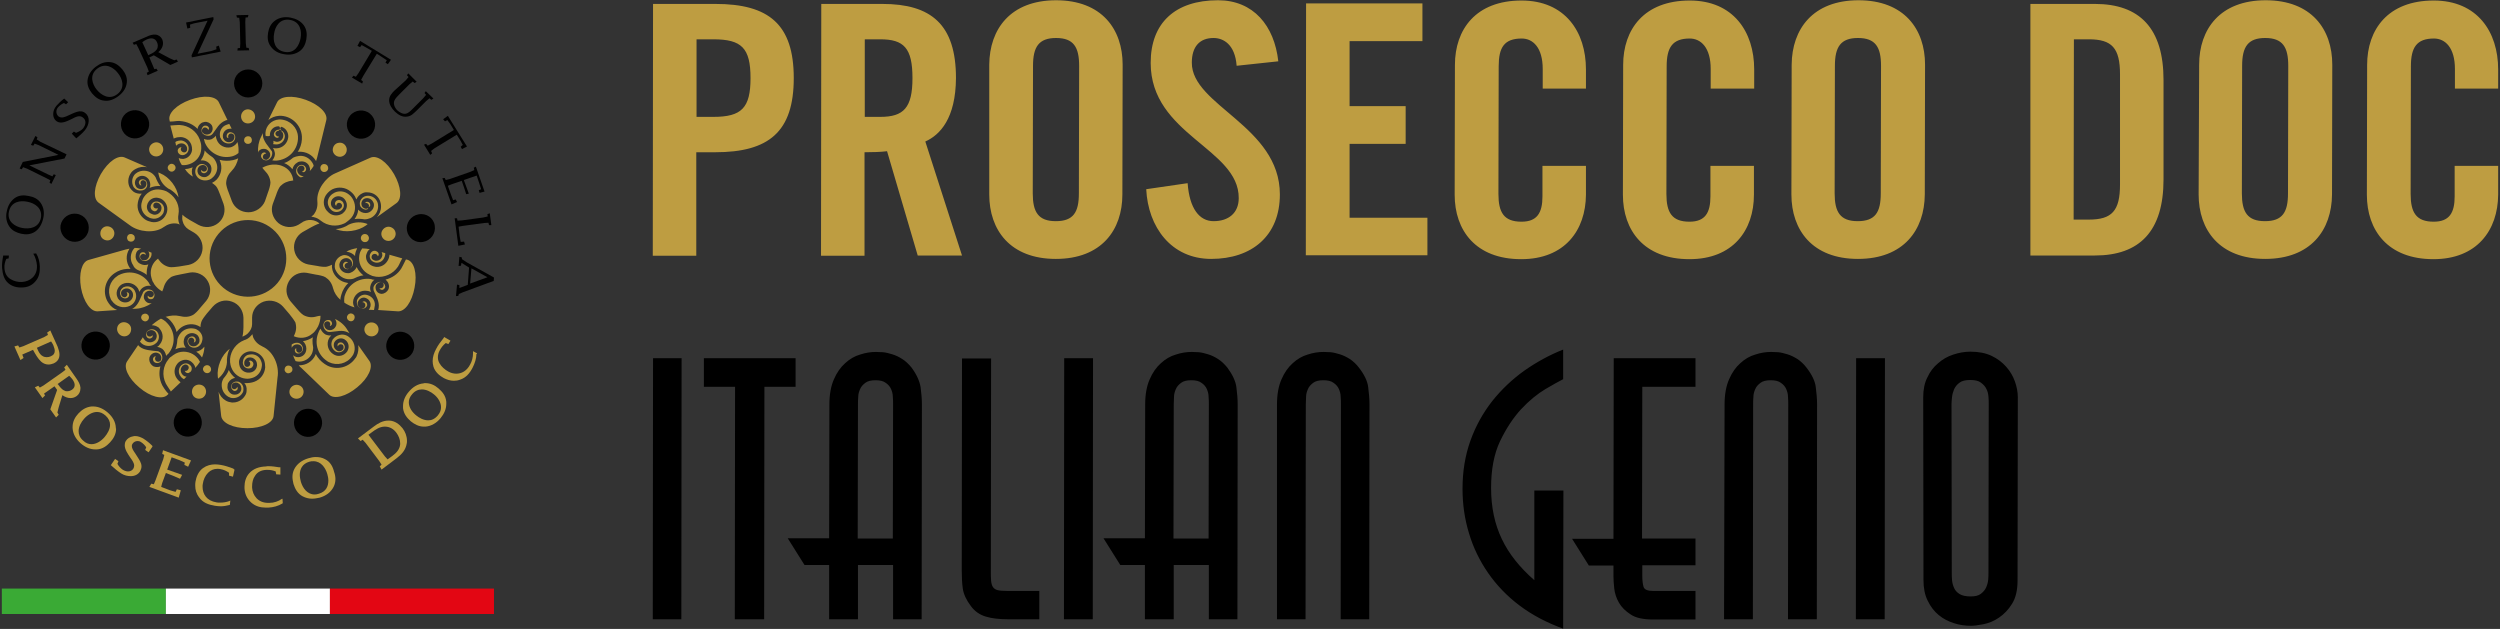 <svg version="1.2" xmlns="http://www.w3.org/2000/svg" viewBox="0 0 954 240" width="954" height="240">
	<rect x="0" y="0" width="954" height="240" fill="#333333" stroke="none"/>
	<title>logo-svg</title>
	<style>
		.s0 { fill: #000000 } 
		.s1 { fill: #be9d41 } 
		.s2 { fill: #3aaa35 } 
		.s3 { fill: #ffffff } 
		.s4 { fill: #e30613 } 
	</style>
	<g id="Layer">
		<path id="Layer" class="s0" d="m1.2 97.5h2.2l-0.1 1.1-0.9 0.2c-0.5 1.1-0.8 2.3-0.7 3.5 0.1 1.8 0.8 3.3 2.3 4.2 1.3 0.8 2.9 1.2 4.4 1.1 3.1-0.2 5.9-2.3 5.7-6.3-0.1-1.5-0.6-3.2-1.4-4.5l1.1-0.1c0.9 1.4 1.3 3.2 1.4 4.9 0.1 2.3-0.3 4.3-1.8 5.9-1.4 1.6-3.2 2.2-5.1 2.2-1.7 0.1-3.8-0.4-5.2-1.7-1.6-1.4-2.1-3.5-2.3-5.7-0.1-1.7 0.1-3 0.4-4.6z"/>
		<path id="Layer" fill-rule="evenodd" class="s0" d="m13.4 88.4c-1.7 1.1-3.5 1.2-5.3 0.8-1.7-0.4-3.4-1.1-4.5-2.7-1.2-1.7-1.5-3.8-1-5.9 0.4-2.1 1.4-3.8 3-5 1.7-1.2 3.6-1.2 5.4-0.8 1.7 0.3 3.4 1 4.5 2.6 1.2 1.7 1.5 3.8 1 5.9-0.5 2.2-1.5 4-3.1 5.1zm-2.9-11.4c-2.7-0.6-6.3-0.1-7.1 3.8-0.8 3.8 2.4 5.7 5.1 6.2 2.7 0.5 6.3 0 7.1-3.8 0.7-3.8-2.4-5.7-5.1-6.2z"/>
		<path id="Layer" class="s0" d="m10.4 64.4l-1.6-0.6-0.5 0.8-0.8-0.3 1.2-2.5 13.6-2.7-7.5-3.7-1.6-0.6-0.5 0.8-0.9-0.3 1.7-3.4 0.8 0.5-0.3 0.8 1.4 0.9 10 4.8-0.8 1.6-13.4 2.6 7.2 3.5 1.6 0.7 0.5-0.8 0.8 0.3-1.7 3.4-0.7-0.5 0.3-0.9-1.5-0.8z"/>
		<path id="Layer" class="s0" d="m27.4 51l0.8-0.8 0.8 0.5c1-0.4 2-0.9 2.7-1.7 1.1-1.4 1.3-3.1 0-4.1-1.3-1.1-2.8-0.3-4.3 0.5-1.9 0.9-4.2 2.1-5.9 0.8-0.8-0.6-1.2-1.6-1.2-2.6 0-1.2 0.4-2.2 1.2-3.2 0.9-1 1.9-2 3-2.8l1.5 1.4-0.8 0.8-0.8-0.5c-0.9 0.4-1.7 1-2.3 1.7-0.9 1.1-0.7 2.6 0.2 3.4 1.2 0.9 2.6 0.2 3.9-0.4 0.9-0.4 2.1-1 3.1-1.3 1.2-0.4 2.4-0.3 3.3 0.5 1.9 1.5 1.5 4.4-0.2 6.5-1 1.2-2.2 2.2-3.3 3.1z"/>
		<path id="Layer" fill-rule="evenodd" class="s0" d="m39.7 38.4c-2-0.2-3.4-1.4-4.6-2.8-1.1-1.4-1.9-3-1.7-4.9 0.2-2 1.3-3.8 3.1-5.2 1.7-1.3 3.5-2 5.5-1.8 2.1 0.2 3.5 1.4 4.7 2.8 1.1 1.4 1.9 3 1.7 4.9-0.2 2.1-1.3 3.8-3.1 5.2-1.7 1.3-3.6 2.1-5.6 1.8zm5.3-10.5c-1.7-2.2-4.8-4.1-7.9-1.7-3.1 2.4-1.9 5.9-0.2 8 1.7 2.1 4.8 4.1 7.9 1.7 3.1-2.4 1.9-5.9 0.2-8z"/>
		<path id="Layer" fill-rule="evenodd" class="s0" d="m58.9 26.4l0.8-0.2 0.5 0.8-3.9 1.7-0.3-0.9 0.8-0.5-0.6-1.6-3.4-7.4-0.8-1.5-0.9 0.3-0.5-0.8 5.4-2.3c1-0.5 2.2-0.9 3.3-0.8 1.2 0.1 2.1 0.8 2.6 1.8 0.7 1.7 0.2 3.5-1.5 4.9l4.3 2.3 1.8 0.8 0.9-0.3 0.5 0.8-2.9 1.3-6.3-3.7-1.7 0.8zm-2-5.5c1.1-0.5 2.3-1.1 2.9-2 0.6-0.9 0.5-2 0.1-2.8-0.7-1.6-2.2-1.8-4-1-0.6 0.3-1.1 0.6-1.6 1l2.3 5z"/>
		<path id="Layer" class="s0" d="m73.1 21.1l6.1-13.2-5.1 1-1.6 0.5 0.1 1.2-1.1 0.3-0.5-2.3 10.4-2.1 0.1 0.9-6.1 13.1 5.1-1 2.1-0.7-0.1-1 1-0.4 0.7 2.3-11 2.2z"/>
		<path id="Layer" class="s0" d="m90.2 5.8l0.2 0.9 0.9 0.1 0.2 1.7 0.2 8.1-0.1 1.7-0.9 0.1-0.1 0.9 4.5-0.1-0.2-0.9-0.9-0.1-0.2-1.7-0.2-8.1 0.1-1.7 0.9-0.1 0.2-0.9z"/>
		<path id="Layer" fill-rule="evenodd" class="s0" d="m103.3 17.7c-1.2-1.6-1.3-3.4-1-5.2 0.3-1.8 1-3.4 2.6-4.6 1.6-1.2 3.7-1.6 5.9-1.2 2.1 0.4 3.9 1.3 5.1 2.9 1.2 1.7 1.3 3.5 1 5.4-0.3 1.7-1 3.4-2.5 4.5-1.7 1.2-3.7 1.6-5.9 1.2-2.2-0.3-4-1.3-5.2-3zm11.4-3.1c0.5-2.7-0.1-6.3-4-7-3.9-0.7-5.7 2.5-6.1 5.2-0.5 2.7 0.1 6.3 4 7 3.9 0.7 5.6-2.5 6.1-5.2z"/>
		<path id="Layer" class="s0" d="m141.9 19.4l-2.4-1.4-1.5-0.8-0.6 0.8-1-0.5 1-1.9 11.8 7.2-1.2 1.7-0.9-0.6 0.5-0.9-1.5-1-2.3-1.5-5.2 8.5-0.8 1.5 0.7 0.6-0.3 0.8-3.9-2.3 0.6-0.7 0.9 0.4 1-1.4z"/>
		<path id="Layer" class="s0" d="m154.8 30.7l1.1-1.3-0.6-0.7 0.5-0.7 3.2 3.2-0.8 0.5-0.7-0.6-1.3 1.1-3.7 3.7c-0.6 0.6-1.7 1.7-2 2.5-0.5 1.2 0.1 2.7 1.1 3.7 0.9 0.8 2.1 1.5 3.2 1.3 1.1-0.2 2-1.2 2.8-2l3.9-3.9 1.1-1.3-0.6-0.7 0.5-0.7 2.9 2.8-0.8 0.5-0.7-0.6-1.3 1.1-3.6 3.6c-1.1 1-2 2.1-3.6 2.3-1.8 0.3-3.3-0.6-4.7-1.9-1.2-1.2-2.2-2.7-2.2-4.3 0-1.6 1-2.7 2-3.7z"/>
		<path id="Layer" class="s0" d="m173.2 49.6l-1.4-2.3-1.1-1.5-0.9 0.5-0.7-0.8 1.8-1.3 7.3 11.7-1.9 1-0.5-0.9 0.8-0.7-0.8-1.5-1.5-2.4-8.5 5.2-1.3 1 0.4 0.9-0.7 0.6-2.4-3.9 0.8-0.3 0.6 0.7 1.5-0.8z"/>
		<path id="Layer" class="s0" d="m168.8 68l0.9-0.1 0.4 0.8 1.6-0.4 7.7-2.7 1.6-0.7-0.2-0.9 0.8-0.4 3.3 9.5-1.9 0.5-0.3-1 0.9-0.4-0.7-2.2-1-3-4.9 1.7 1.9 5.2-1 0.2-0.8-2.5-0.9-2.6-3.8 1.3-1.5 0.6 1.2 3.4 0.8 2.1 1-0.3 0.5 1-2.1 0.9z"/>
		<path id="Layer" class="s0" d="m184.4 83l1.7-0.4-0.1-0.9 0.9-0.3 0.6 4.5h-0.9l-0.2-0.9-1.7 0.1-8.1 1.1-1.6 0.3 0.4 3.6 0.4 2.2 1.3-0.1 0.3 1.1-2.5 0.5-1.4-10.5h0.9l0.2 0.9 1.7-0.1z"/>
		<path id="Layer" fill-rule="evenodd" class="s0" d="m176.1 100.3l-0.2 1.1-0.9 0.1 0.3-3.5 0.9 0.2 0.1 0.7 1.8 1.2 10.4 5.8-0.1 1.3-11.7 4.3-1.6 0.7-0.2 0.7-0.9 0.1 0.4-4.4 0.9 0.2v1.1l3.2-1.2 0.5-6.6zm3.3 7.9l6.6-2.4-6.1-3.4z"/>
		<path id="Layer" fill-rule="evenodd" class="s1" d="m12.7 133.7l-0.1-0.2-4.1 1.8 0.5 1.3-1.2 0.8-2.3-5.2 1.4-0.4 0.5 0.8 1.5-0.5 8-3.5 1.4-0.8-0.3-0.9 1.2-0.8 2.8 6.2c0.4 1.1 0.7 2.1 0.7 3 0 1.5-0.7 2.7-2.3 3.4-0.6 0.2-1.2 0.4-1.9 0.4-0.9 0-1.9-0.3-2.8-1.1-1.3-1.2-2.2-2.9-3-4.3zm1.5-0.7c0.5 1.2 1 2.3 2.1 2.9 0.5 0.3 1 0.4 1.5 0.4 0.5 0 1.1-0.1 1.5-0.3 1.2-0.5 1.6-1.2 1.6-2.1 0-0.6-0.2-1.2-0.5-2-0.2-0.6-0.6-1.1-0.9-1.6l-5.4 2.4z"/>
		<path id="Layer" fill-rule="evenodd" class="s1" d="m29.3 151.1c-0.8 0.6-1.6 0.8-2.4 0.8-1.1 0-2.1-0.4-3.1-1.1l-1.4 4.6-0.5 2 0.5 0.9-1 1-2.2-3.1 2.6-7.4-1-1.4-4 2.8 0.4 0.7-1 1-2.9-4.1 1.3-0.6 0.6 0.7 1.4-0.8 7.1-5 1.3-1-0.5-0.9 1-1 3.7 5.3c0.7 1 1.4 2.2 1.5 3.4q0 0.2 0 0.3c0 1.3-0.6 2.3-1.4 2.9zm-7.2-4.5c0.7 1 1.5 2.1 2.6 2.5 0.3 0.2 0.6 0.2 0.9 0.2 0.7 0 1.3-0.2 1.9-0.6 0.7-0.5 1-1.1 1-1.8 0-0.6-0.3-1.4-0.9-2.2-0.4-0.5-0.8-0.9-1.2-1.3l-4.5 3.2z"/>
		<path id="Layer" fill-rule="evenodd" class="s1" d="m44.3 163.6c0 2.1-1 3.8-2.3 5.2-1.3 1.4-2.9 2.6-5.1 2.7-0.2 0-0.3 0-0.5 0-2.1 0-4-0.9-5.7-2.4-1.8-1.6-2.9-3.6-3-5.8 0-0.2 0-0.3 0-0.4 0-2 0.9-3.7 2.2-5.1 1.3-1.4 2.9-2.5 5.1-2.7 0.1 0 0.3 0 0.5 0 2.1 0 4 0.9 5.7 2.4 1.8 1.6 2.9 3.5 3 5.7 0 0.2 0 0.3 0.1 0.4zm-4.4 3.2c1.1-1.3 2.1-3 2.1-4.7 0-1.2-0.5-2.4-1.7-3.5-1.1-1-2.2-1.4-3.3-1.4-1.8 0-3.7 1.2-4.9 2.6-1.1 1.2-2.1 3-2.1 4.7 0 1.2 0.4 2.5 1.7 3.6 1 1 2.1 1.4 3.2 1.4 1.9 0 3.7-1.2 5-2.7z"/>
		<path id="Layer" class="s1" d="m58.1 170.1c-1-1-2.2-2-3.5-2.8-1-0.5-1.9-0.9-3-0.9-0.2 0-0.5 0-0.8 0.1-1.2 0.2-2.2 0.8-2.8 1.8-0.3 0.5-0.4 1.1-0.4 1.6 0 1.7 1.2 3.3 2.1 4.7 0.8 1.1 1.5 2.1 1.5 3.1 0 0.4-0.1 0.7-0.3 1.1-0.4 0.7-1.2 1.1-2 1.1-0.6 0-1.3-0.2-2-0.6-0.9-0.6-1.6-1.4-2.1-2.3l0.4-1-1.3-0.9-0.1 0.2-1.5 2.2 0.1 0.1c1.2 1.1 2.5 2.2 3.9 3.1 1.1 0.7 2.4 1 3.6 1 1.5 0 2.8-0.6 3.6-1.9 0.3-0.6 0.5-1.2 0.5-1.8 0-0.7-0.2-1.3-0.5-1.9-0.5-1-1.3-2.1-1.9-3.1-0.7-1-1.3-1.9-1.3-2.8q0-0.5 0.3-0.9c0.4-0.6 1.1-1 1.9-1 0.4 0 0.9 0.1 1.3 0.4 0.8 0.5 1.5 1.2 2 2l-0.4 1 1.3 0.9 1.5-2.2z"/>
		<path id="Layer" class="s1" d="m61.9 173.2l0.8 0.4-0.4 1.6-3 8.2-0.6 1.4-0.8-0.2h-0.2l-0.7 1.2 0.3 0.1 10.9 4 0.8-2.8-1.5-0.4-0.5 1-2.1-0.6-3.4-1.3 0.4-1.5 1.4-3.8 2.6 1 2.8 1.2 0.8-1.5-5.7-2 1.7-4.7 3 1.1 2 0.9-0.1 0.8-0.1 0.1 1.5 0.7 1.1-2.4-10.7-3.9z"/>
		<path id="Layer" class="s1" d="m89 178.8c-1.7-0.6-3-1.1-4.8-1.4-0.7-0.1-1.4-0.2-2.1-0.2-1.6 0-3.2 0.4-4.6 1.4-1.7 1.2-2.6 3.3-2.9 5.2-0.1 0.5-0.1 1-0.1 1.5 0 1.6 0.4 3.1 1.5 4.5 1.4 2 3.5 2.8 6 3.2 0.7 0.1 1.5 0.2 2.2 0.2 1.1 0 2.3-0.2 3.4-0.5h0.1l0.2-1.7-0.4 0.2c-1 0.4-2.3 0.6-3.5 0.6-0.5 0-1 0-1.4-0.1-3.7-0.6-5.3-3.1-5.3-6 0-0.3 0-0.7 0.1-1.1 0.2-1.5 0.9-3.1 2-4.2q1.5-1.5 3.6-1.5c0.3 0 0.7 0 1.1 0.1 1.2 0.2 2.3 0.7 3.3 1.4v0.9 0.2l1.5 0.4 0.6-2.7-0.2-0.1z"/>
		<path id="Layer" class="s1" d="m107.5 190.4c-1.2 0.9-3 1.5-4.7 1.5-0.2 0-0.4 0-0.5 0-3.8 0-5.9-2.8-6.1-5.8 0-0.2 0-0.4 0-0.5 0-1.4 0.3-2.9 1.1-4 0.9-1.5 2.4-2.2 4.3-2.3 0.2 0 0.3 0 0.5 0 1.1 0 2.1 0.2 3.1 0.6l0.2 1.1 1.6 0.1v-2.8h-0.2-0.4c-1.4-0.2-2.5-0.4-3.9-0.4-0.4 0-0.7 0-1.1 0.1-2.5 0.1-4.7 0.8-6.3 2.6-1.3 1.4-1.8 3.4-1.8 5.1q0 0.3 0 0.6c0.1 2.1 0.9 4 2.6 5.5 1.6 1.4 3.5 1.9 5.5 1.9 0.3 0 0.7 0 1 0 1.9-0.1 3.8-0.6 5.4-1.6l0.1-0.1-0.1-1.7z"/>
		<path id="Layer" fill-rule="evenodd" class="s1" d="m127.5 180.1c0.3 0.8 0.5 1.8 0.5 2.7 0 1-0.2 2-0.7 3-1.1 2.1-2.9 3.4-5.3 4.1-1 0.2-1.9 0.4-2.9 0.4-1.2 0-2.5-0.3-3.6-0.9-1.9-1-2.9-2.8-3.5-4.7-0.2-0.9-0.4-1.8-0.4-2.7 0-1 0.2-2 0.7-3 1.1-2.1 3-3.4 5.3-4.1 1-0.3 1.9-0.5 2.9-0.5 1.2 0 2.4 0.2 3.5 0.8 2 1 3 2.8 3.5 4.9zm-2.6 0.8c-0.7-2.4-2.4-4.9-5.3-4.9-0.5 0-1 0-1.6 0.2-2.7 0.8-3.6 2.9-3.6 5 0 0.9 0.2 1.8 0.4 2.6 0.7 2.4 2.4 4.9 5.3 4.9 0.5 0 1-0.1 1.6-0.3 2.7-0.8 3.6-2.8 3.6-5 0-0.9-0.2-1.8-0.4-2.5z"/>
		<path id="Layer" fill-rule="evenodd" class="s1" d="m153.6 163.4c1 1.3 1.7 3 1.7 4.8 0 0.4 0 0.7-0.1 1.1-0.4 2.4-1.9 4.1-3.9 5.6l-5.7 4.3-0.6-1.1-0.1-0.1 0.7-0.7-0.9-1.4-5.2-6.9-1.1-1.2-0.8 0.5-1-1 6-4.5c1.7-1.3 3.5-2.3 5.6-2.3 0.1 0 0.2 0 0.4 0 2.1 0.1 3.8 1.4 5 2.9zm-3.9 10.6c1.6-1.2 2.8-2.5 3-4.4 0-0.2 0-0.3 0-0.5 0-1.4-0.6-2.8-1.4-3.9-1-1.4-2.5-2.4-4.4-2.4h-0.1c-1.9 0-3.5 1.1-5.1 2.3l-1.1 0.8 6.3 8.3 1 1.1z"/>
		<path id="Layer" fill-rule="evenodd" class="s1" d="m170.3 153.3c0 0.3 0 0.5 0 0.8 0 2-0.8 3.8-2.2 5.5-1.5 1.8-3.5 3-5.7 3.2q-0.3 0-0.6 0c-2 0-3.6-0.9-5-2-1.5-1.3-2.7-2.8-3-5q0-0.5 0-0.9c0-1.9 0.8-3.8 2.2-5.4 1.5-1.8 3.4-3 5.6-3.2 0.2-0.1 0.4-0.1 0.7-0.1 2 0 3.6 0.8 5 2 1.5 1.3 2.8 2.8 3 5.1zm-4.7-2.8c-1.2-1-2.9-1.9-4.6-1.9-1.3 0-2.6 0.5-3.7 1.8-0.9 1-1.3 2.1-1.3 3.1 0 2 1.3 3.8 2.8 5 1.2 1 2.9 1.9 4.6 1.9 1.3 0 2.5-0.5 3.7-1.9 0.9-1.1 1.2-2.1 1.2-3.1 0-1.9-1.3-3.8-2.7-4.9z"/>
		<path id="Layer" class="s1" d="m182 135v-0.2l-1.5-0.8v0.4c0 0.2 0 0.4 0 0.5 0 1.4-0.4 3-1.1 4.2-1.3 2.5-3.3 3.5-5.3 3.5-1 0-2.1-0.3-3-0.8-1.3-0.7-2.7-1.9-3.4-3.2-0.4-0.7-0.6-1.4-0.6-2.2 0-0.9 0.2-1.8 0.7-2.7 0.6-1.1 1.3-2 2.3-2.8l1 0.4 0.8-1.3-2.4-1.4-0.1 0.2-0.2 0.3c-1.1 1.4-2 2.5-2.8 4.1-0.8 1.5-1.3 3-1.3 4.6q0 1 0.3 2.1c0.6 2 2.3 3.5 4 4.4 1.2 0.6 2.4 1 3.8 1 0.8 0 1.5-0.1 2.3-0.4 2.3-0.7 3.8-2.5 4.9-4.7 0.8-1.6 1.4-3.4 1.4-5.1 0.2 0 0.2-0.1 0.2-0.1z"/>
		<path id="Layer" class="s0" d="m89.3 31.8c0 3 2.4 5.4 5.4 5.4 3 0 5.4-2.4 5.4-5.4 0-2.9-2.4-5.3-5.4-5.3-3 0-5.4 2.4-5.4 5.3z"/>
		<path id="Layer" class="s1" d="m92.6 42.7c-0.9 1.1-0.8 2.8 0.3 3.8 1.1 0.9 2.8 0.8 3.8-0.3 1-1.1 0.8-2.8-0.3-3.8-1.2-1-2.9-0.9-3.8 0.3z"/>
		<path id="Layer" class="s1" d="m93.5 52.5c-0.5 0.6-0.5 1.6 0.2 2.1 0.6 0.5 1.6 0.4 2.1-0.2 0.5-0.6 0.4-1.6-0.2-2.1-0.6-0.5-1.6-0.4-2.1 0.2z"/>
		<path id="Layer" class="s0" d="m47.4 50.9c1.9 2.3 5.3 2.6 7.6 0.6 2.3-1.9 2.6-5.3 0.6-7.6-1.9-2.2-5.3-2.5-7.6-0.6-2.2 1.9-2.5 5.3-0.6 7.6z"/>
		<path id="Layer" class="s1" d="m56.9 57c0 1.5 1.2 2.7 2.7 2.7 1.5 0 2.7-1.2 2.7-2.7 0-1.5-1.2-2.7-2.7-2.7-1.5 0.1-2.7 1.3-2.7 2.7z"/>
		<path id="Layer" class="s1" d="m64 64c0 0.8 0.7 1.5 1.5 1.5 0.8 0 1.5-0.7 1.5-1.5 0-0.8-0.7-1.5-1.5-1.5-0.8 0-1.5 0.7-1.5 1.5z"/>
		<path id="Layer" class="s0" d="m27.6 92.2c2.9 0.5 5.7-1.4 6.2-4.4 0.5-2.9-1.4-5.7-4.4-6.2-2.9-0.5-5.7 1.4-6.3 4.4-0.4 2.9 1.6 5.7 4.5 6.2z"/>
		<path id="Layer" class="s1" d="m38.9 90.8c1 1.1 2.7 1.3 3.8 0.3 1.1-1 1.3-2.6 0.3-3.8-1-1.1-2.7-1.3-3.8-0.3-1.1 1-1.2 2.7-0.3 3.8z"/>
		<path id="Layer" class="s1" d="m48.8 91.7c0.5 0.6 1.5 0.7 2.1 0.2 0.7-0.5 0.7-1.5 0.2-2.1-0.6-0.6-1.5-0.7-2.1-0.2-0.6 0.5-0.7 1.4-0.2 2.1z"/>
		<path id="Layer" class="s0" d="m39.2 136.5c2.6-1.5 3.5-4.8 2-7.3-1.5-2.6-4.8-3.4-7.4-2-2.6 1.5-3.5 4.8-2 7.4 1.5 2.5 4.8 3.4 7.4 1.9z"/>
		<path id="Layer" class="s1" d="m46.9 128.3c1.5 0.3 2.9-0.7 3.1-2.2 0.3-1.5-0.7-2.8-2.2-3.1-1.5-0.3-2.9 0.7-3.1 2.2-0.2 1.4 0.8 2.8 2.2 3.1z"/>
		<path id="Layer" class="s1" d="m55.1 122.6c0.8 0.2 1.6-0.4 1.7-1.2 0.2-0.8-0.4-1.6-1.2-1.7-0.8-0.1-1.6 0.4-1.7 1.2-0.2 0.7 0.4 1.5 1.2 1.7z"/>
		<path id="Layer" class="s0" d="m76.7 163.1c1-2.8-0.4-5.9-3.2-6.9-2.8-1-5.9 0.4-6.9 3.2-1 2.8 0.4 5.9 3.2 6.9 2.8 1 5.9-0.4 6.9-3.2z"/>
		<path id="Layer" class="s1" d="m77.3 151.8c1.3-0.8 1.7-2.4 1-3.7-0.7-1.3-2.4-1.7-3.7-1-1.3 0.7-1.7 2.4-1 3.7 0.7 1.3 2.4 1.7 3.7 1z"/>
		<path id="Layer" class="s1" d="m79.8 142.2c0.7-0.4 1-1.3 0.5-2.1-0.4-0.7-1.3-1-2.1-0.5-0.7 0.4-1 1.3-0.5 2 0.5 0.8 1.4 1 2.1 0.6z"/>
		<path id="Layer" class="s0" d="m122.6 159.5c-1-2.8-4.1-4.2-6.9-3.2-2.8 1-4.2 4.1-3.2 6.9 1 2.8 4.1 4.2 6.9 3.2 2.8-1.1 4.2-4.2 3.2-6.9z"/>
		<path id="Layer" class="s1" d="m115.7 150.4c0.5-1.4-0.2-2.9-1.6-3.4-1.4-0.5-2.9 0.2-3.5 1.6-0.5 1.4 0.2 2.9 1.6 3.4 1.5 0.5 3-0.2 3.5-1.6z"/>
		<path id="Layer" class="s1" d="m111.5 141.5c0.3-0.8-0.1-1.7-0.9-1.9-0.8-0.3-1.7 0.1-1.9 0.9-0.3 0.8 0.1 1.6 0.9 1.9 0.7 0.2 1.6-0.2 1.9-0.9z"/>
		<path id="Layer" class="s0" d="m155.4 127.3c-2.6-1.5-5.9-0.6-7.3 2-1.5 2.6-0.6 5.8 1.9 7.3 2.6 1.5 5.9 0.6 7.4-2 1.4-2.5 0.6-5.8-2-7.3z"/>
		<path id="Layer" class="s1" d="m144.3 124.8c-0.5-1.4-2-2.1-3.5-1.6-1.4 0.5-2.1 2.1-1.6 3.4 0.5 1.4 2.1 2.1 3.5 1.6 1.4-0.5 2.1-2 1.6-3.4z"/>
		<path id="Layer" class="s1" d="m135.3 120.6c-0.3-0.8-1.2-1.2-1.9-0.9-0.8 0.3-1.2 1.2-0.9 1.9 0.3 0.8 1.2 1.2 1.9 0.9 0.7-0.2 1.1-1.1 0.9-1.9z"/>
		<path id="Layer" class="s0" d="m159.7 81.8c-2.9 0.5-4.9 3.3-4.4 6.2 0.5 2.9 3.3 4.9 6.2 4.3 2.9-0.5 4.9-3.3 4.4-6.2-0.4-2.9-3.2-4.9-6.2-4.3z"/>
		<path id="Layer" class="s1" d="m149.6 86.9c-1.3-0.8-2.9-0.3-3.7 1-0.8 1.3-0.3 2.9 1 3.7 1.3 0.7 2.9 0.3 3.7-1 0.8-1.3 0.3-3-1-3.7z"/>
		<path id="Layer" class="s1" d="m140 89.5c-0.7-0.4-1.7-0.2-2.1 0.6-0.4 0.7-0.2 1.6 0.6 2.1 0.7 0.4 1.7 0.2 2.1-0.6 0.4-0.8 0.1-1.7-0.6-2.1z"/>
		<path id="Layer" class="s0" d="m133.6 44.1c-1.9 2.3-1.6 5.6 0.7 7.6 2.3 1.9 5.7 1.6 7.6-0.7 1.9-2.3 1.6-5.7-0.7-7.6-2.2-1.9-5.7-1.6-7.6 0.7z"/>
		<path id="Layer" class="s1" d="m129.2 54.5c-1.5 0.2-2.4 1.7-2.2 3.1 0.3 1.5 1.7 2.4 3.1 2.2 1.5-0.3 2.4-1.6 2.2-3.1-0.3-1.5-1.6-2.5-3.1-2.2z"/>
		<path id="Layer" class="s1" d="m123.5 62.6c-0.8 0.1-1.4 0.9-1.2 1.8 0.1 0.8 0.9 1.4 1.7 1.2 0.8-0.1 1.4-0.9 1.2-1.7-0.1-0.9-0.9-1.4-1.7-1.3z"/>
		<path id="Layer" fill-rule="evenodd" class="s1" d="m77.1 130.2c-0.1 0.5-0.3 0.9-0.6 1.3-0.7 0.9-1.9 1.4-3.1 1.1-0.4-0.1-0.7-0.3-1-0.5-0.6-0.6-1-1.5-0.8-2.4 0.1-0.3 0.2-0.5 0.4-0.7 0.4-0.5 1-0.7 1.7-0.6 0.2 0.1 0.4 0.2 0.5 0.3 0.4 0.3 0.6 0.8 0.5 1.3-0.1 0.2-0.1 0.3-0.2 0.4q-0.3 0.3-0.6 0.3c0.4-0.5 0.3-1.2-0.2-1.6-0.5-0.4-1.2-0.3-1.6 0.2-0.2 0.3-0.3 0.5-0.3 0.9 0 0.6 0.3 1.1 0.7 1.5 0.2 0.2 0.5 0.3 0.8 0.4 0.9 0.2 1.8-0.1 2.3-0.8 0.3-0.2 0.4-0.5 0.5-0.9 0.2-1-0.2-2.1-1-2.7-0.3-0.2-0.7-0.4-1.1-0.5-1.2-0.3-2.5 0.2-3.2 1.1-0.3 0.3-0.5 0.8-0.6 1.3-0.3 1.1 0 2.2 0.7 3.1-1.3-0.2-2.7 0-4 0.6 0.7-1.3 0.8-3.8 0.8-3.8 0.2-0.8 0.6-1.6 1.1-2.2 1.2-1.6 3.2-2.3 5.3-1.9 0.6 0.1 1.2 0.4 1.7 0.8 1.2 1 1.8 2.5 1.3 4zm-11.9 6c0.6-0.5 1.2-0.9 1.9-1.3 2.4-1.2 5.3-0.8 7.3 0.8 0.7 0.6 1.4 1.3 1.8 2.2 0.1 0.1 0.1 0.1 0.1 0.2-0.6 0.9-1.1 1.6-1.8 2.3 0-0.3-0.1-0.7-0.3-1-0.3-0.5-0.6-0.9-1-1.2-1.1-1-2.7-1.2-4.1-0.5q-0.9 0.4-1.5 1.2c-1.1 1.4-1.3 3.3-0.5 4.9q0.6 1.1 1.5 1.8 0.2 0.2 0.3 0.3l-3.7 3.5c-0.2-0.4-0.5-0.8-0.7-1.1-0.5-0.8-1-1.5-1.2-1.9-1.6-3.2-1.1-6.8 1-9.3 0-0.1 0.6-0.8 0.9-0.9zm-6.6-24.7c0.4 0.6 0.5 1.4 0.1 2-0.1 0.2-0.2 0.4-0.4 0.5-0.4 0.2-1 0.3-1.5 0q-0.1-0.1-0.3-0.3c-0.2-0.2-0.2-0.6-0.1-0.9l0.1 0.1c0.4 0.5 1.1 0.7 1.7 0.3 0.5-0.3 0.7-1.1 0.3-1.6-0.1-0.2-0.2-0.3-0.4-0.4-0.7-0.4-1.6-0.3-2.2 0.1-0.3 0.2-0.5 0.4-0.7 0.7-0.5 0.9-0.4 1.9 0.1 2.6 0.2 0.3 0.5 0.6 0.8 0.8 0.5 0.3 1.2 0.4 1.8 0.3-1.8 1.2-3.9 2-5.9 2.1l-1.6 0.1c0.2-0.1 0.3-0.2 0.5-0.3 1-0.7 1.7-1.7 2.2-2.7 0.5-1 0.9-2.1 1.4-3.1 0.1-0.4 0.4-0.7 0.7-0.9 0.8-0.6 1.9-0.6 2.8-0.1 0.3 0.2 0.5 0.4 0.6 0.7zm-4.9 19.2q-0.2-0.2-0.3-0.3l1.1-1.7c0.2 0.3 0.4 0.7 0.7 1q0.1 0.2 0.3 0.3c1.1 0.9 2.6 0.8 3.6-0.1 0.1 0 0.1-0.1 0.2-0.2 0.7-0.9 0.7-2.2-0.1-3.1 0-0.1-0.1-0.1-0.2-0.2-0.8-0.6-2-0.6-2.7 0.1-0.1 0-0.1 0-0.1 0-0.4 0.5-0.3 1.3 0.2 1.7 0.5 0.4 1.3 0.3 1.7-0.2 0-0.1 0.1-0.1 0.1-0.2 0.1 0.3 0.1 0.7-0.1 0.9 0 0.1-0.1 0.1-0.1 0.1-0.5 0.5-1.2 0.5-1.7 0.1l-0.1-0.1c-0.6-0.6-0.6-1.6-0.1-2.3 0.1-0.1 0.2-0.2 0.2-0.2 0.9-0.8 2.3-0.9 3.2-0.1 0.1 0.1 0.2 0.1 0.3 0.2 1.1 1.2 1.1 3 0.1 4.2q-0.2 0.2-0.3 0.3c-1.5 1.4-3.9 1.5-5.5 0.2-0.1-0.1-0.3-0.3-0.4-0.4zm3.1-22.8c0.2 0.5 0.4 0.8 0.8 1.2q-1.6-0.3-3 0.6c-0.6 0.4-1 0.9-1.3 1.5-0.1 0.1-0.1 0.2-0.1 0.2-0.1-0.2-0.1-0.5-0.3-0.8q-0.1-0.3-0.3-0.6c-1.3-1.9-3.8-2.6-5.9-1.6-0.2 0.1-0.4 0.2-0.5 0.3-1.5 1.1-2.2 3.2-1.3 4.9 0 0.1 0.1 0.3 0.2 0.4 0.9 1.3 2.6 1.8 4.1 1.1 0.1-0.1 0.2-0.1 0.3-0.2 1.2-0.8 1.6-2.3 1-3.5-0.1-0.1-0.2-0.2-0.2-0.3-0.7-1-1.9-1.3-3-0.8-0.1 0-0.1 0.1-0.2 0.1-1.5 0.9-0.7 2.4-0.7 2.4 0.2 0.4 1.1 0.9 1.6 0.5 0.6-0.4 0.8-1 0.4-1.6 0-0.1-0.1-0.1-0.1-0.2 0.3 0 0.6 0.1 0.8 0.4 0.1 0 0.1 0 0.1 0.1 0.2 0.6 0 1.3-0.5 1.6-0.1 0-0.2 0.1-0.2 0.1-0.8 0.4-1.8 0.1-2.3-0.6 0 0-0.1-0.1-0.1-0.2-0.6-1.1-0.2-2.4 0.8-3.1 0.1-0.1 0.2-0.2 0.3-0.2 1.5-0.7 3.2-0.2 4.1 1.1 0.1 0.1 0.1 0.3 0.2 0.4 1 1.9 0.3 4.2-1.4 5.3-0.2 0.1-0.3 0.2-0.5 0.3-2.5 1.2-5.4 0.3-6.9-1.9-0.2-0.2-0.3-0.4-0.4-0.6-1.5-3.2-0.5-6.9 2.4-8.8 0.2-0.2 0.5-0.4 0.8-0.5 4.1-2 8.9-0.6 11.3 3zm21.2 24.4c0 1.4-0.4 2.8-0.9 4.1-0.5-0.7-1.1-1.4-1.8-1.9-0.2-0.1-0.3-0.2-0.4-0.3 1.1-0.2 2.2-0.8 2.9-1.7 0.1 0 0.1-0.2 0.2-0.2zm-6.8 11.4l-1 1c-0.2-0.1-0.4-0.2-0.5-0.3-0.5-0.3-0.8-0.8-1.1-1.3-0.6-1.2-0.4-2.5 0.3-3.4 0.2-0.3 0.6-0.6 1-0.8 0.8-0.4 1.8-0.3 2.5 0.3 0.2 0.1 0.4 0.4 0.6 0.7 0.3 0.6 0.2 1.4-0.2 1.9-0.2 0.1-0.4 0.3-0.6 0.4-0.4 0.3-0.9 0.2-1.3-0.1-0.1-0.1-0.2-0.2-0.3-0.4-0.1-0.1-0.1-0.2-0.1-0.2 0.4 0.1 0.9 0 1.2-0.4 0.5-0.6 0.4-1.3-0.1-1.7-0.4-0.3-0.9-0.4-1.3-0.2-0.3 0.2-0.6 0.3-0.8 0.6-0.6 0.7-0.7 1.7-0.3 2.5 0.2 0.4 0.4 0.7 0.7 0.9 0.3 0.3 0.7 0.5 1.3 0.5zm-32.7-77.3c2.8-4.8 6.6-7.4 9.1-6.3l8.5 3.7c-1.5-0.3-3-0.1-4.4 0.7-0.7 0.4-1.4 0.9-1.8 1.6-1.1 1.6-1.3 3.8-0.3 5.6 0.4 0.6 0.9 1.1 1.4 1.5 0.9 0.6 2 0.8 3.1 0.7-0.1 0.1-0.2 0.3-0.3 0.4-0.6 0.8-1 1.9-1.2 3-0.5 2.6 0.7 5 2.7 6.4 0.7 0.5 1.6 0.8 2.5 1 2.1 0.4 4.1-0.5 5.2-2.2 0.4-0.6 0.7-1.3 0.8-2 0.3-1.7-0.5-3.4-1.8-4.3-0.5-0.4-1.1-0.6-1.7-0.7-1.4-0.3-2.9 0.4-3.6 1.5-0.3 0.4-0.5 0.9-0.6 1.4-0.2 1.2 0.3 2.4 1.3 3 0.4 0.2 0.8 0.4 1.2 0.5 1.1 0.2 2-0.3 2.6-1.1 0.2-0.3 0.3-0.6 0.4-1 0.2-0.9-0.2-1.7-0.9-2.2-0.3-0.1-0.6-0.3-0.9-0.3-0.4 0-0.9 0.1-1.1 0.5-0.4 0.5-0.2 1.3 0.3 1.6q0.6 0.3 1.2 0v0.2c-0.1 0.2-0.1 0.4-0.2 0.5-0.3 0.4-0.7 0.6-1.2 0.5q-0.3-0.1-0.6-0.3c-0.5-0.3-0.8-1-0.7-1.6 0.1-0.4 0.2-0.6 0.4-0.9 0.4-0.7 1.3-1 2.2-0.9 0.5 0.1 0.9 0.3 1.2 0.5 1 0.6 1.5 1.7 1.3 2.9q-0.1 0.9-0.6 1.5c-0.9 1.2-2.4 1.9-3.9 1.6-0.7-0.1-1.4-0.4-2-0.8-1.6-1.1-2.5-3-2.1-5 0.2-0.9 0.5-1.8 1-2.5 1.4-2 3.8-3.2 6.4-2.7q1.2 0.2 2.1 0.6c0.4 0.2 1.1 0.7 1.1 0.7 2.6 1.8 4.1 4.9 3.5 8.2-0.2 1-0.1 1.9 0.1 2.8 0.1 0.3 0.2 0.7 0.4 1-0.4-0.2-0.9-0.4-1.2-0.4-1.8-0.2-3.3 0.2-5 1.4-3.5 2.5-9.5 1.8-12.8-0.7l-11.9-8.6c-2.3-1.6-1.9-6.2 0.8-11zm26.2-20.5c-0.7-2.6 2.6-5.9 7.8-7.8 5.2-1.9 9.8-1.5 11 0.9l3.3 6.8c-0.3 0-0.6 0.1-0.8 0.2-1.2 0.5-2.1 1.3-2.8 2.2-0.7 0.9-1.3 1.9-2 2.8-0.2 0.3-0.5 0.5-0.9 0.7-0.9 0.3-2 0.1-2.8-0.6-0.2-0.2-0.4-0.4-0.5-0.7-0.2-0.7-0.1-1.5 0.4-2 0.1-0.2 0.3-0.3 0.5-0.4 0.5-0.1 1.1-0.1 1.5 0.3 0.1 0.1 0.2 0.3 0.3 0.4 0.1 0.3 0 0.6-0.2 0.9-0.1-0.1-0.1-0.2-0.1-0.2-0.3-0.6-1-0.9-1.6-0.7-0.6 0.3-0.9 1-0.7 1.6 0.1 0.2 0.2 0.4 0.4 0.5 0.6 0.6 1.5 0.7 2.2 0.4 0.3-0.1 0.6-0.2 0.8-0.5 0.7-0.7 0.8-1.7 0.5-2.5q-0.1-0.4-0.6-0.9c-0.9-0.8-2-1-3-0.6-0.4 0.1-0.8 0.4-1.1 0.7q-0.8 0.8-0.9 1.8c-1.6-1.7-4-2.8-6.6-3-0.4-0.1-0.9 0-1.5 0-0.7 0.1-1.6 0.2-2.5 0.2zm-8.1 50c0.4 0.2 0.8 0.4 1.2 0.5 0.1 0.7 0 1.4-0.4 2-0.2 0.3-0.5 0.6-0.8 0.8-0.7 0.5-1.7 0.6-2.5 0.1q-0.3-0.3-0.6-0.6c-0.3-0.6-0.4-1.3 0-1.9 0.1-0.2 0.2-0.3 0.4-0.4 0.4-0.2 0.9-0.2 1.3 0q0.2 0.2 0.3 0.3c0.1 0.2 0.1 0.4 0.1 0.6-0.4-0.4-1.1-0.6-1.6-0.2-0.6 0.4-0.7 1.1-0.3 1.6 0.2 0.3 0.4 0.5 0.8 0.6 0.5 0.1 1.2 0 1.6-0.3 0.2-0.2 0.4-0.4 0.6-0.7 0.4-0.7 0.4-1.7-0.1-2.4zm4.8 25.7c0.6 0.2 1.2 0.6 1.7 1 0.2 0.2 0.5 0.5 0.7 0.7 3.1 3.2 3.3 8.2 0.5 11.6 0 0.1-0.1 0.1-0.1 0.1-0.3 0.2-0.6 0.5-0.8 0.8q-0.3-1.7-1.5-2.7c-0.5-0.3-1.1-0.6-1.8-0.7-0.1 0-0.1 0-0.2 0 0.2-0.1 0.5-0.3 0.7-0.5 0.1-0.2 0.3-0.4 0.4-0.5 1.5-1.8 1.4-4.4-0.2-6.1-0.1-0.2-0.2-0.3-0.4-0.4-0.7-0.5-1.6-0.8-2.5-0.8 1-0.9 2.2-1.8 3.5-2.5zm-10.6-20.4c-1.1-1.6-1.2-3.8-0.2-5.6 0.2-0.4 0.5-0.7 0.8-1 0.8 0 1.7 0.1 2.5 0.3-0.3 0.1-0.6 0.2-0.9 0.4q-0.6 0.3-0.9 0.9c-0.5 1.1-0.5 2.4 0.2 3.4 0.3 0.4 0.6 0.8 1.1 1 1 0.6 2.2 0.7 3.2 0.3-0.5 1.2-0.7 2.6-0.6 4-1.1-1-3.5-1.9-3.5-1.9-0.8-0.4-1.4-1-1.7-1.8zm59.6 18.6l-2.4-2.8c-1.8-2-4.7-2.8-7.4-1.9-2.7 1-4.4 3.4-4.4 6.1v2.5c0 1.3-0.6 2.5-1.6 3.5-0.5 0.5-1.2 0.9-1.9 1.2q-0.1 0-0.2 0c0.3-0.9 0.4-2.7 0.4-3.5v-3.7c-0.1-2.7-1.7-5.2-4.4-6.1-2.7-1-5.5-0.1-7.3 1.9l-2.4 2.8c-0.5 0.6-1.8 2.3-2 3.1-0.2 0.6-0.3 1.3-0.3 1.9-0.6-0.4-1.3-0.7-2-0.9-2.6-0.6-5.2 0.4-6.8 2.4-0.1 0.1-0.2 0.3-0.3 0.4-0.4-1.6-1.2-3.1-2.4-4.4-0.3-0.3-0.6-0.6-0.9-0.8-0.3-0.2-0.5-0.4-0.9-0.6 1.8-0.5 3.6-0.7 5.3-0.3 2 0.5 3.6 0.4 5.1-0.4 0.8-0.4 2.2-1.9 2.7-2.6l2.4-2.8c1.7-2.1 2-5.1 0.6-7.5-1.4-2.5-4.2-3.7-6.8-3.3l-3.6 0.7c-0.8 0.1-2.9 0.6-3.6 1-1.4 1-2.4 2.3-2.9 4.2-0.1 0.4-0.3 0.8-0.5 1.3q-1.8-1-3-2.7c0-0.1-0.5-0.9-0.7-1.2q-0.4-1.1-0.6-2.1c-0.4-2.6 0.7-5.1 2.7-6.5 0.1 0 0.1 0.1 0.1 0.2 1.2 1.7 2.5 2.6 4.2 3 0.8 0.2 2.9-0.1 3.7-0.2l3.6-0.6c2.6-0.5 4.8-2.6 5.3-5.4 0.5-2.8-0.8-5.5-3.1-6.9l-1.7-1-0.5-0.3c-1.1-0.7-1.9-1.8-2.2-3.1-0.2-0.7-0.2-1.4-0.1-2.2q0-0.1 0-0.3c0.6 0.7 2.2 1.7 2.9 2.1l3.2 1.8c2.4 1.3 5.4 1.1 7.6-0.7 2.2-1.8 2.9-4.7 2-7.3l-1.3-3.5c-0.3-0.8-1-2.7-1.6-3.3q-0.7-0.7-1.5-1.2c0.6-0.3 1.2-0.7 1.8-1.3 1.8-2 2.2-4.7 1.3-7-0.1-0.2-0.1-0.3-0.2-0.5 1.6 0.4 3.3 0.5 5.1 0.1 0.4-0.1 0.8-0.2 1.1-0.3 0.3-0.1 0.6-0.3 0.9-0.4-0.4 1.8-1.2 3.5-2.4 4.7-1.4 1.4-2.1 2.9-2.2 4.6-0.1 0.9 0.6 2.9 0.9 3.6l1.3 3.5c1 2.5 3.4 4.2 6.3 4.2 2.8 0 5.3-1.8 6.3-4.2l1.2-3.5c0.3-0.7 0.9-2.7 0.9-3.6-0.1-1.7-0.8-3.2-2.2-4.6-0.3-0.3-0.6-0.7-0.9-1.1q1.8-1 3.9-1.2c0.1 0 1 0 1.4 0 0.7 0.1 1.5 0.2 2.2 0.5 2.5 0.9 4.1 3.1 4.3 5.6-0.1 0-0.1 0-0.2 0-2 0.2-3.5 0.9-4.7 2.1-0.6 0.6-1.4 2.6-1.6 3.3l-1.3 3.5c-0.9 2.5-0.1 5.4 2.1 7.3 2.2 1.8 5.2 2 7.6 0.7l1.6-1c0.1 0 0.1 0 0.1-0.1l0.4-0.2c1.2-0.6 2.5-0.7 3.8-0.4 0.7 0.2 1.4 0.5 2 1 0.1 0.1 0.1 0.1 0.2 0.2-0.9 0.2-2.6 1.1-3.3 1.5l-3.2 1.8c-2.3 1.4-3.6 4.1-3.1 6.9 0.5 2.8 2.7 4.9 5.3 5.4l3.6 0.6c0.8 0.2 2.9 0.5 3.7 0.2 0.7-0.2 1.2-0.4 1.8-0.7-0.1 0.7 0 1.5 0.2 2.2 0.8 2.5 3 4.3 5.5 4.7 0.2 0 0.3 0.1 0.5 0.1-1.2 1.2-2.1 2.6-2.6 4.3-0.1 0.4-0.2 0.7-0.3 1.1-0.1 0.4-0.1 0.7-0.1 1-1.4-1.2-2.4-2.8-2.8-4.4-0.5-2-1.5-3.3-2.9-4.2-0.7-0.5-2.8-0.9-3.6-1l-3.6-0.7c-2.7-0.4-5.4 0.8-6.8 3.3-1.4 2.5-1.1 5.4 0.6 7.5l2.4 2.8c0.5 0.6 1.9 2.2 2.7 2.6 1.6 0.8 3.2 1 5.1 0.4 0.4-0.1 0.9-0.2 1.3-0.2 0 1.4-0.3 2.7-0.9 4 0 0-0.5 0.9-0.7 1.2-0.4 0.6-0.9 1.2-1.6 1.7-2 1.7-4.7 1.9-7 0.9 0-0.1 0.1-0.1 0.1-0.2 0.9-1.8 1-3.4 0.5-5.1-0.5-0.9-1.7-2.5-2.3-3.2zm-17.9 8.6q0 0.1 0 0.1 0 0 0-0.1zm11.5-41c-6.2-5.2-15.4-4.4-20.6 1.8-5.2 6.2-4.4 15.4 1.8 20.6 6.2 5.2 15.5 4.4 20.7-1.8 5.1-6.2 4.3-15.4-1.9-20.6zm9.1 45.6c-0.2 0.6 0 1.2 0.6 1.5 0.6 0.3 1.2 0 1.5-0.6 0.1-0.3 0.2-0.6 0.1-1-0.1-0.6-0.5-1.1-1-1.3-0.3-0.1-0.6-0.2-0.9-0.2-0.9 0-1.7 0.5-2.1 1.3 0-0.4 0-0.8 0-1.2 0.5-0.4 1.2-0.7 1.9-0.7 0.4 0 0.7 0 1.1 0.2 0.8 0.4 1.3 1.2 1.3 2.1 0 0.3-0.1 0.6-0.2 0.8-0.3 0.6-0.9 1-1.6 1-0.2 0-0.4 0-0.6-0.1-0.4-0.2-0.7-0.6-0.7-1.1 0-0.2 0-0.3 0.1-0.4 0.1-0.3 0.3-0.4 0.5-0.3zm45.1-23.2c-1 5.4-3.7 9.2-6.4 9l-7.5-0.5c0.1-0.2 0.1-0.5 0.2-0.8 0.2-1.3-0.1-2.4-0.5-3.5-0.4-1-0.9-2-1.4-3.1-0.1-0.3-0.1-0.7-0.1-1.1 0.1-0.9 0.9-1.8 1.9-2.1 0.3-0.1 0.6-0.2 0.9-0.1q0 0 0 0-0.2 0-0.5 0.1c-0.8 0.3-1.4 0.9-1.5 1.7 0 0.3 0 0.7 0.1 1 0.2 0.9 1 1.6 1.9 1.7 0.3 0.1 0.7 0 1.1-0.1 1.1-0.4 1.9-1.3 2-2.3 0.1-0.4 0-0.9-0.1-1.3-0.2-0.7-0.7-1.3-1.2-1.7 2.4-0.6 4.6-2 6-4.2 0.2-0.3 0.4-0.8 0.7-1.3 0.3-0.6 0.7-1.4 1.1-2.2l0.5 0.1c2.6 0.7 3.9 5.2 2.8 10.7zm-12.8-2.2q0.3 0 0.5 0.2-0.3-0.2-0.6-0.2 0.1 0 0.1 0zm0.5 0.2c0.5 0.2 0.9 0.6 1 1.1 0.1 0.2 0.1 0.4 0.1 0.6-0.1 0.5-0.5 0.9-1 1.1-0.1 0-0.3 0-0.4 0-0.4-0.1-0.7-0.3-0.8-0.6 0.1 0 0.2 0 0.2 0 0.7 0.1 1.3-0.3 1.4-1 0.1-0.5-0.1-1-0.5-1.2zm-31.8 30.2c-0.4 0-0.9-0.1-1.3-0.2-0.4-0.7-0.7-1.5-1-2.3 0.2 0.2 0.4 0.4 0.7 0.5 0.3 0.2 0.8 0.3 1.2 0.3 1.3 0 2.4-0.7 2.9-1.8 0.2-0.4 0.3-0.9 0.3-1.4 0-1.2-0.5-2.2-1.3-2.9 1.3-0.2 2.6-0.7 3.8-1.5-0.4 1.4 0.1 3.9 0.1 3.9 0 0.9-0.2 1.7-0.5 2.4-0.9 1.8-2.7 3-4.9 3zm26.9-0.2c1.5 2.2-0.4 6.5-4.7 10-4.2 3.5-8.8 4.7-10.7 2.8l-10.6-10.2c-0.4-0.3-0.7-0.6-1-1h0.2c2.7 0 5-1.5 6.1-3.8 0-0.2 0.1-0.3 0.2-0.5 0.8 1.5 1.9 2.8 3.4 3.8 0.3 0.2 0.7 0.4 1 0.6 3.7 1.9 8.3 0.7 10.7-2.8 0.2-0.2 0.4-0.5 0.5-0.8 0.6-1.3 0.8-2.8 0.6-4.2zm-76.7 12.5l-0.4 0.4c-1.9 1.9-6.5 0.8-10.7-2.8-4.3-3.6-6.2-7.8-4.7-10l4.2-6.2q0.3 0.3 0.6 0.6c1 0.8 2.2 1.1 3.3 1.3 1.1 0.2 2.3 0.3 3.4 0.4 0.4 0 0.7 0.2 1 0.4 0.7 0.5 1.1 1.6 0.9 2.6-0.1 0.3-0.2 0.6-0.4 0.8-0.5 0.6-1.2 0.9-2 0.7q-0.3-0.1-0.6-0.3c-0.4-0.3-0.6-0.9-0.5-1.4 0.1-0.1 0.1-0.3 0.2-0.4 0.2-0.3 0.6-0.5 0.9-0.4l-0.1 0.1c-0.4 0.5-0.3 1.3 0.2 1.7 0.5 0.4 1.3 0.3 1.7-0.2 0.1-0.1 0.2-0.3 0.2-0.5 0.2-0.8-0.1-1.6-0.7-2.1-0.3-0.2-0.6-0.3-0.9-0.4-0.9-0.2-1.8 0.2-2.4 0.9-0.2 0.3-0.4 0.6-0.5 1-0.2 1.1 0.2 2.2 1 2.9q0.5 0.5 1.2 0.6c0.7 0.1 1.4 0.1 2-0.2-0.6 2.3-0.5 4.8 0.7 7.2 0.2 0.4 0.5 0.8 0.8 1.3 0.4 0.6 0.9 1.3 1.6 2zm-19.6-32l-7.4 0.5c-2.7 0.2-5.4-3.6-6.4-9-0.9-5.4 0.3-9.9 2.9-10.6l14.2-4c0.5-0.1 0.9-0.2 1.4-0.3 0 0.1-0.1 0.1-0.1 0.2-1.4 2.3-1.2 5 0.2 7.1 0.1 0.1 0.2 0.2 0.3 0.4-1.7-0.1-3.4 0.2-5 1-0.3 0.2-0.7 0.4-1 0.6-3.5 2.3-4.8 6.8-2.9 10.6 0.2 0.3 0.3 0.5 0.5 0.8 0.8 1.3 2 2.2 3.3 2.7zm61.2 25.8l-1.5 14.6c-0.2 2.7-4.5 4.7-10 4.7-5.5 0-9.7-2-10-4.7l-1-9.2c0.5 1.4 1.4 2.6 2.8 3.4 0.7 0.4 1.5 0.6 2.3 0.7 2 0.1 3.9-0.8 5-2.6 0.4-0.6 0.6-1.2 0.6-1.9q0.2-1.7-0.9-3c0.2 0.1 0.3 0.1 0.5 0.1 1.1 0 2.2-0.1 3.3-0.5 2.5-0.9 4-3.1 4.2-5.5 0-0.9-0.1-1.8-0.4-2.7-0.8-2-2.6-3.2-4.6-3.4-0.7-0.1-1.5 0-2.2 0.3-1.6 0.6-2.7 2.1-2.8 3.7q0 0.9 0.3 1.8c0.5 1.3 1.7 2.2 3.1 2.3 0.5 0 1 0 1.5-0.2 1.2-0.4 1.9-1.5 2-2.6 0-0.5-0.1-0.9-0.2-1.3-0.4-1-1.3-1.6-2.2-1.7-0.4 0-0.7 0-1.1 0.1-0.8 0.3-1.4 1.1-1.4 1.9 0 0.3 0 0.6 0.1 0.9 0.2 0.4 0.5 0.7 1 0.7 0.6 0 1.2-0.5 1.2-1.1 0-0.5-0.2-0.9-0.6-1.1 0.1 0 0.1-0.1 0.2-0.1 0.2-0.1 0.3-0.1 0.5-0.1 0.4 0.1 0.8 0.4 1 0.8 0.1 0.2 0.1 0.5 0.1 0.7-0.1 0.6-0.5 1.2-1.1 1.4-0.3 0.1-0.6 0.1-0.9 0.1-0.8 0-1.6-0.6-1.9-1.4-0.1-0.4-0.2-0.8-0.1-1.2 0.1-1.2 0.8-2.2 1.9-2.6 0.5-0.1 1.1-0.2 1.6-0.2 1.5 0.1 2.9 1 3.4 2.5q0.5 1.1 0.3 2.1c-0.2 1.9-1.4 3.6-3.3 4.3-0.9 0.3-1.8 0.5-2.7 0.4-2.5-0.2-4.7-1.8-5.6-4.2-0.3-0.7-0.4-1.4-0.5-2.1 0-0.4 0-1.2 0-1.3 0.3-3.1 2.3-5.9 5.4-7.1q1.4-0.4 2.4-1.5c0.3-0.3 0.5-0.5 0.7-0.8q0.2 0.8 0.3 1.2c0.7 1.6 1.8 2.7 3.7 3.6 4 1.8 6.4 7.2 5.6 11.8zm-19.1 3.4c-0.1 1.1 0.5 2.2 1.5 2.8 0.3 0.2 0.7 0.3 1.1 0.3 0.9 0.1 1.9-0.3 2.4-1.2 0.2-0.3 0.3-0.7 0.3-1 0-0.9-0.3-1.7-1.1-2.1-0.2-0.2-0.5-0.3-0.8-0.3-0.5-0.1-1.1 0.1-1.5 0.5-0.2 0.2-0.3 0.5-0.3 0.8-0.1 0.7 0.3 1.1 0.9 1.2 0.6 0 1.1-0.3 1.2-0.9 0.2 0.2 0.2 0.4 0.2 0.6 0 0.2 0 0.3-0.1 0.4-0.2 0.4-0.7 0.6-1.1 0.6-0.2 0-0.3-0.1-0.5-0.2-0.6-0.4-0.8-1-0.8-1.6 0-0.2 0.1-0.5 0.2-0.7 0.4-0.8 1.3-1.2 2.1-1.1 0.4 0 0.7 0.1 1 0.3 1 0.6 1.5 1.7 1.4 2.8 0 0.4-0.1 0.9-0.4 1.3-0.8 1.3-2.3 2-3.7 1.9-0.6 0-1.1-0.2-1.7-0.5-1.8-1.1-2.6-2.9-2.5-4.8 0-0.7 0.3-1.5 0.7-2.2 0.8-0.9 1.6-2 2-3.2q0.9 1.8 2.4 3c-1 0.2-1.9 0.7-2.5 1.7-0.3 0.4-0.4 0.9-0.4 1.6zm-3.6-3l-0.1-0.8c-0.4-3.6 1.4-8.3 4.6-10.6-0.7 1.1-1 2.7-1.1 4q0 0.6 0 1.2c-0.2 2.5-1.5 4.7-3.4 6.2zm-10.8-81.9c-0.9 0.3-1.8 0.5-2.8 0.4-0.1 0-0.1 0-0.2 0q-0.9-1.3-1.2-2.7c0.4 0.2 0.7 0.3 1.1 0.3 0.6 0.1 1.1 0 1.6-0.2 1.3-0.5 2.3-1.8 2.4-3.3 0-0.7-0.1-1.3-0.3-1.9-0.6-1.6-2.1-2.8-4-2.9-0.8 0-1.6 0.1-2.3 0.4-0.2 0.1-0.3 0.1-0.4 0.2l-1.3-5c0.5 0 0.9-0.1 1.3-0.1 1.1-0.1 1.9-0.1 2.3-0.1 3.5 0.2 6.4 2.4 7.6 5.5 0 0 0.3 0.9 0.4 1.3 0.2 0.7 0.2 1.4 0.2 2.2-0.1 2.8-1.9 5-4.4 5.9zm71.1 43c-0.1 0-1-0.2-1.4-0.3-0.7-0.3-1.4-0.6-2-1-2.3-1.5-3.4-4.2-3-6.7 0.1-0.9 0.4-1.8 1-2.6 0-0.1 0-0.1 0.1-0.2 1 0 2 0.1 2.9 0.3-0.3 0.2-0.6 0.5-0.8 0.8q-0.4 0.8-0.6 1.5c-0.2 1.4 0.4 2.9 1.7 3.7 0.6 0.4 1.2 0.6 1.8 0.7 1.7 0.3 3.5-0.5 4.5-2 0.5-0.7 0.8-1.5 0.9-2.2 0-0.1 0-0.3 0-0.4l4.9 1.4c-0.2 0.4-0.4 0.8-0.6 1.1-0.4 0.9-0.8 1.7-1 2-1.9 2.9-5.3 4.3-8.4 3.9zm-10.4-19.9c2.4-1.1 5-1.1 7.2-0.2l-0.6 0.5c-3 2.2-8 3-11.6 1.4 1.3 0 2.8-0.5 4-1.1 0.4-0.2 0.7-0.4 1-0.6zm-5.3-19.5l13.5-6c2.5-1.2 6.3 1.5 9.1 6.3 2.7 4.8 3.1 9.4 0.9 11l-7.5 5.4c1-1.1 1.6-2.5 1.6-4.1 0-0.9-0.2-1.7-0.5-2.4-0.8-1.8-2.6-3-4.7-3-0.8-0.1-1.4 0.1-2 0.4-1 0.5-1.8 1.3-2.2 2.3-0.1-0.1-0.1-0.2-0.2-0.4-0.4-1-1.1-1.9-2-2.6-2-1.7-4.7-1.9-6.9-0.9-0.8 0.4-1.5 1-2.1 1.7-1.4 1.6-1.6 3.8-0.7 5.6 0.3 0.6 0.8 1.2 1.4 1.7 1.3 1.1 3.1 1.3 4.6 0.6 0.5-0.2 1-0.6 1.4-1.1 1-1.2 1.1-2.7 0.5-3.9q-0.3-0.7-0.9-1.2c-1-0.8-2.3-0.9-3.3-0.4-0.4 0.2-0.7 0.5-1 0.8-0.6 0.8-0.7 1.8-0.3 2.7 0.2 0.3 0.4 0.6 0.7 0.8 0.7 0.6 1.7 0.6 2.4 0.3 0.3-0.2 0.5-0.4 0.7-0.6 0.2-0.4 0.3-0.8 0.1-1.2-0.3-0.5-0.9-0.8-1.5-0.5-0.4 0.3-0.6 0.7-0.6 1.1l-0.1-0.1c-0.1-0.1-0.2-0.3-0.3-0.4-0.1-0.4-0.1-0.8 0.2-1.2 0.1-0.2 0.3-0.3 0.5-0.4 0.6-0.3 1.3-0.2 1.8 0.2 0.3 0.2 0.5 0.4 0.6 0.7 0.4 0.8 0.3 1.7-0.3 2.4-0.3 0.4-0.6 0.6-1 0.8-1 0.5-2.3 0.4-3.2-0.4-0.4-0.4-0.8-0.8-1-1.3-0.7-1.3-0.5-2.9 0.5-4.1 0.5-0.6 1.1-1 1.7-1.3 1.7-0.8 3.8-0.6 5.4 0.7 0.8 0.6 1.3 1.3 1.7 2.1 1.1 2.2 0.9 4.9-0.8 6.9-0.5 0.5-1 1-1.6 1.4-0.3 0.3-1 0.7-1.1 0.7-2.8 1.3-6.3 1-8.9-1.1-0.7-0.6-1.6-1.1-2.5-1.3-0.4-0.1-0.7-0.2-1.1-0.2 0.5-0.4 0.8-0.7 1-0.9 1-1.4 1.5-3 1.3-5-0.4-4.3 3.2-9.1 6.7-10.6zm17.8 30l1.4 0.4q0 0.3 0 0.6c-0.1 0.6-0.3 1.1-0.6 1.6-0.7 1.1-1.9 1.6-3.1 1.4-0.4-0.1-0.8-0.2-1.2-0.5-0.8-0.5-1.1-1.4-1-2.3 0.1-0.3 0.2-0.6 0.4-0.9 0.4-0.6 1-0.9 1.7-0.8 0.3 0.1 0.5 0.2 0.7 0.3 0.4 0.3 0.7 0.7 0.6 1.2 0 0.2-0.1 0.3-0.2 0.5l-0.1 0.1c-0.2-0.5-0.5-0.8-1-0.9-0.7-0.1-1.3 0.3-1.4 1-0.1 0.5 0.1 0.9 0.5 1.2 0.3 0.2 0.6 0.3 0.9 0.4 0.9 0.1 1.8-0.2 2.3-1 0.2-0.3 0.3-0.6 0.4-1 0-0.4 0-0.8-0.3-1.3zm-17.7 6.5c-0.2-0.6-0.2-1.3-0.1-1.9 0.2-1.5 1.3-2.8 2.8-3.3 0.5-0.2 1-0.2 1.5-0.1 1.1 0.2 2.1 1 2.5 2.2 0.1 0.4 0.1 0.7 0.1 1.1-0.1 0.9-0.7 1.6-1.6 1.9-0.3 0.1-0.5 0.2-0.8 0.1-0.6-0.1-1.2-0.5-1.4-1.2q0-0.3 0-0.6c0.1-0.4 0.4-0.8 0.9-1 0.1 0 0.3 0 0.4 0 0.3 0.1 0.5 0.2 0.6 0.4-0.7 0-1.2 0.4-1.3 1-0.1 0.7 0.4 1.2 1 1.3 0.4 0 0.7 0 1-0.2 0.5-0.3 0.8-0.8 0.9-1.4 0-0.3 0-0.6-0.1-0.9-0.3-0.9-1.1-1.5-1.9-1.6-0.3 0-0.7 0-1 0.1-1.1 0.3-1.7 1.2-1.9 2.2 0 0.4 0 0.8 0.1 1.2 0.4 1.2 1.4 2 2.6 2.2 0.5 0.1 1 0.1 1.5-0.1 1.1-0.4 2-1.2 2.4-2.2 0.6 1.3 1.5 2.3 2.6 3.2-1.4 0-3.7 1.2-3.7 1.2-0.9 0.3-1.7 0.3-2.5 0.2-2-0.3-3.7-1.7-4.6-3.8zm4.3-6.7c1.3-0.7 2.7-1.1 4.1-1.3-0.4 0.8-0.7 1.7-0.8 2.5 0 0.2 0 0.3 0 0.5-0.7-0.8-1.8-1.4-2.9-1.6-0.1 0-0.2 0-0.4-0.1zm10.7 21.3c0 0.2-0.1 0.4-0.1 0.6 0 0.2-0.1 0.3-0.1 0.4l-2-0.1c0.3-0.3 0.5-0.7 0.6-1.1 0.1-0.2 0.1-0.3 0.1-0.4 0.2-1.3-0.6-2.6-1.9-3-0.1 0-0.2-0.1-0.3-0.1-1.1-0.2-2.2 0.5-2.6 1.6-0.1 0.1-0.1 0.2-0.1 0.3-0.2 0.9 0.4 1.9 1.4 2.2 0.1 0 0.1 0 0.1 0 0.7 0.1 1.3-0.3 1.4-1 0.1-0.7-0.3-1.3-1-1.4 0 0-0.1 0-0.2 0 0.3-0.2 0.6-0.4 0.9-0.3h0.1c0.6 0.2 1 0.8 0.9 1.4 0 0.1 0 0.1 0 0.2-0.3 0.8-1.1 1.3-2 1.2 0-0.1-0.1-0.1-0.2-0.1-1.2-0.3-1.9-1.5-1.7-2.7q0-0.2 0-0.3c0.5-1.5 2-2.5 3.6-2.2 0.1 0 0.2 0.1 0.4 0.1 2.1 0.6 3.3 2.6 2.7 4.7zm-10.4 8.5l0.9 1.4c-0.2-0.1-0.3-0.2-0.5-0.3-1.2-0.6-2.3-0.7-3.5-0.6-1.1 0.1-2.3 0.3-3.4 0.4-0.4 0-0.8 0-1.1-0.2-0.9-0.4-1.5-1.4-1.5-2.4 0-0.3 0.1-0.6 0.2-0.9 0.3-0.7 0.9-1.1 1.7-1.1 0.2 0 0.4 0 0.6 0.1 0.5 0.3 0.8 0.7 0.8 1.3 0 0.1 0 0.3-0.1 0.4-0.2 0.3-0.4 0.5-0.8 0.5 0 0 0.1 0 0.1-0.1 0.3-0.6 0.1-1.3-0.5-1.6-0.6-0.2-1.3 0-1.6 0.6-0.1 0.2-0.1 0.4-0.1 0.6 0 0.8 0.5 1.6 1.2 1.9 0.3 0.1 0.7 0.2 1 0.2 1 0 1.8-0.6 2.2-1.4 0.2-0.3 0.3-0.7 0.3-1.1q0-1-0.6-1.8c2 0.9 3.7 2.4 4.7 4.1zm10.4-19.1c-0.9 0.7-1.4 1.6-1.6 2.6-0.1 0.6-0.1 1.3 0.2 1.9 0.1 0.1 0.1 0.1 0.1 0.2q-0.4-0.1-0.9-0.3c-0.2 0-0.4-0.1-0.6-0.1-2.3-0.4-4.5 1-5.2 3.2 0 0.1-0.1 0.3-0.1 0.5-0.2 0.9 0 1.8 0.5 2.6q-2.1-0.6-3.9-1.8c-0.1-0.6-0.1-1.2 0-1.9 0-0.3 0.1-0.6 0.2-0.9 1.3-4.3 5.6-6.9 10-6.2-0.1 0 0 0 0 0 0.4 0.2 0.8 0.3 1.3 0.2zm-21.2 19.7c0.2-0.3 0.4-0.7 0.6-1 0.4 1 1.1 1.8 2 2.3 0.6 0.2 1.2 0.4 1.9 0.3 0.1 0 0.2 0 0.2 0-0.2 0.2-0.4 0.5-0.6 0.7-0.1 0.1-0.2 0.3-0.3 0.5-1 2-0.4 4.6 1.6 5.9 0.2 0.1 0.4 0.2 0.5 0.3 1.7 0.9 3.8 0.3 4.9-1.3 0.1-0.1 0.1-0.3 0.2-0.4 0.7-1.4 0.3-3.2-1.1-4.1-0.1-0.1-0.2-0.1-0.3-0.2-1.2-0.6-2.7-0.2-3.5 0.9-0.1 0.1-0.1 0.2-0.2 0.3-0.5 1.1-0.2 2.4 0.8 3 0 0.1 0.1 0.1 0.2 0.2 1.5 0.8 2.4-0.6 2.4-0.6 0.2-0.5 0.2-1.4-0.4-1.7-0.6-0.3-1.3-0.1-1.6 0.5 0 0.1-0.1 0.1-0.1 0.2-0.1-0.3-0.2-0.6 0-0.9v-0.1c0.4-0.5 1.1-0.7 1.7-0.4 0.1 0 0.1 0.1 0.2 0.1 0.7 0.6 1 1.5 0.6 2.3 0 0.1 0 0.1-0.1 0.2-0.7 1-2 1.3-3.1 0.8-0.1-0.1-0.2-0.1-0.3-0.2-1.4-1-1.8-2.7-1.1-4.1 0-0.1 0.1-0.3 0.2-0.4 1.3-1.7 3.6-2.3 5.4-1.4 0.2 0.1 0.3 0.2 0.5 0.3 2.3 1.5 3.1 4.5 1.9 6.9-0.1 0.2-0.3 0.4-0.4 0.6-2 2.9-5.8 3.8-8.9 2.3-0.3-0.1-0.5-0.3-0.8-0.5-3.7-2.5-4.9-7.3-3-11.2 0 0 0-0.1 0-0.1zm21-48.2c0-0.4-0.1-0.8-0.3-1.1-0.4-0.9-1.3-1.5-2.3-1.5-0.4 0-0.7 0.1-1 0.2-0.7 0.3-1.2 1.1-1.2 1.9 0 0.3 0.1 0.6 0.2 0.9 0.2 0.5 0.7 0.8 1.2 1 0.3 0.1 0.6 0.1 0.9-0.1 0.1-0.1 0.3 0.2 0.4 0.1q-0.2 0.1-0.3 0.2c-0.3 0.1-0.5 0.2-0.8 0.2-0.8-0.1-1.6-0.6-2-1.3-0.1-0.3-0.2-0.6-0.2-1 0-1.2 0.7-2.2 1.7-2.7 0.5-0.2 0.9-0.3 1.4-0.3 1.6 0 2.9 0.9 3.5 2.2 0.3 0.6 0.4 1.2 0.4 1.8 0 2-1.2 3.7-2.9 4.5-0.7 0.3-1.5 0.5-2.3 0.5-1.2-0.2-2.5-0.3-3.8-0.1 0.8-1.1 1.3-2.3 1.4-3.6 0.7 0.8 1.7 1.3 2.8 1.3 0.5 0 1-0.1 1.4-0.3 1-0.5 1.8-1.5 1.8-2.8zm-2.1 1.4q0 0 0 0 0 0 0 0zm0.1-1.5c-0.3-0.5-0.8-0.8-1.4-0.6 0.1-0.1 0.2-0.3 0.4-0.4 0.1-0.1 0.2-0.1 0.4-0.1 0.5 0 0.9 0.3 1.1 0.7 0 0.2 0.1 0.4 0.1 0.6-0.1 0.6-0.3 0.5-0.7 0.8 0.2-0.3 0.3-0.7 0.1-1zm-72.8-20c0-0.2-0.1-0.4-0.1-0.7 0.1-0.5 0.4-0.9 0.8-1.1 0.1-0.1 0.3-0.1 0.5-0.1 0.1 0 0.2 0 0.2 0-0.3 0.3-0.4 0.8-0.2 1.2 0.3 0.6 1 0.9 1.6 0.7 0.4-0.2 0.7-0.6 0.7-1 0-0.4 0-0.7-0.1-1-0.3-0.8-1.1-1.4-2-1.4-0.4 0-0.8 0.1-1.1 0.2-0.4 0.2-0.7 0.4-1 0.7l-0.3-1.4c0.1-0.1 0.3-0.2 0.5-0.3 0.5-0.2 1.1-0.3 1.7-0.3 1.2 0.1 2.3 0.9 2.7 2 0.2 0.4 0.2 0.9 0.2 1.3-0.1 1-0.7 1.8-1.5 2.1-0.3 0.2-0.7 0.2-1 0.2-0.7 0-1.3-0.5-1.6-1.1zm36 3.1c0.7-0.8 1.1-1.8 1-2.8-0.1-0.6-0.3-1.3-0.7-1.8l-0.1-0.1c0.3 0 0.6 0.1 0.9 0.1q0.3 0 0.6 0c2.3-0.1 4.2-2 4.4-4.3 0-0.2 0-0.3 0-0.5-0.1-1.5-1-2.8-2.3-3.3-0.3-0.3-0.6 0-0.8 0.4-0.2-0.4-0.3-0.7-0.5-0.7-0.1 0-0.3 0-0.4 0-1.6 0.1-2.9 1.4-3 3 0 0.1 0 0.3 0 0.4 0 0.6-1.2 0.3-1.6 0.3q-0.1-0.3-0.1-0.7 0-0.3 0-0.6c0.2-2.7 2.4-4.8 5.1-5 0.3 0 0.6 0 0.8 0 3.6 0.3 6.3 3.1 6.5 6.5 0 0.4 0 0.7 0 1-0.3 4.5-3.9 7.9-8.3 8.2h-0.1c-0.4 0-0.8 0-1.4-0.1zm-2.5-9.3q0 0.1 0 0.1c-0.2-0.1-0.1-0.1 0-0.1zm4.1 2.2h0.4c1.2-0.1 2.1-1 2.2-2.2v-0.3c0-0.6-0.2-0.9-0.4-1.2-0.2-0.1-0.3-0.3-0.5-0.7 0.9 0.4 1.4 1.2 1.5 2.1q0 0.2 0 0.3c-0.1 1.6-1.4 2.9-3 3h-0.5c-1.8-0.2-0.5 0.2-0.9-1.4q0.5 0.3 1.2 0.4zm0.9-4.2c-0.6-0.1-1.3 0.5-1.3 1.1 0 0.6 0.6 1.1 1.2 1.1 0 0 0.1 0 0.2 0-0.1 0.3-0.4 0.5-0.7 0.5 0 0 0 0-0.1 0-0.6-0.1-1.1-0.6-1.2-1.2v-0.2c0.1-0.9 0.8-1.6 1.7-1.7h0.2q0.1 0 0.2 0c-0.1 0.2-0.2 0.4-0.2 0.4zm0.8-0.2q-0.3-0.1-0.6-0.2c0.1-0.2 0.2-0.4 0.3-0.6 0.1 0.3 0.2 0.5 0.3 0.8zm-25.8 17.8c-0.5 0.5-1 0.9-1.6 1.1-1.4 0.5-3.1 0.3-4.3-0.8-0.4-0.4-0.6-0.8-0.8-1.2-0.4-1.1-0.2-2.4 0.6-3.3q0.5-0.4 0.9-0.6c0.8-0.3 1.8-0.1 2.5 0.5 0.2 0.2 0.4 0.5 0.5 0.7 0.2 0.6 0.1 1.3-0.4 1.8-0.2 0.1-0.3 0.2-0.5 0.3-0.4 0.2-0.9 0.1-1.3-0.2-0.1-0.1-0.2-0.2-0.2-0.3-0.1-0.2-0.1-0.5 0-0.7 0.3 0.6 0.9 0.8 1.5 0.6 0.6-0.2 0.8-0.9 0.6-1.5-0.1-0.3-0.3-0.5-0.6-0.7-0.5-0.3-1.1-0.3-1.6-0.1-0.3 0.1-0.6 0.3-0.8 0.5-0.6 0.7-0.7 1.6-0.4 2.4 0.1 0.3 0.3 0.7 0.6 0.9 0.8 0.7 1.9 0.9 2.8 0.5 0.4-0.2 0.7-0.4 1-0.7 0.8-0.9 1-2.2 0.6-3.3-0.1-0.4-0.4-0.8-0.8-1.2-0.9-0.8-2-1.1-3.1-1 0.8-1.1 1.4-2.4 1.5-3.8 0.8 1.2 3 2.6 3 2.6 0.7 0.6 1.1 1.3 1.4 2 0.8 1.8 0.4 4-1.1 5.5zm-10.8-3c0.8 0 1.7-0.2 2.5-0.5 0.1-0.1 0.3-0.1 0.4-0.2-0.4 1.1-0.4 2.3 0 3.3 0 0.1 0.1 0.2 0.1 0.3-1.2-0.7-2.3-1.7-3-2.9zm-13.5 7.2c0.4-0.9 0.3-2-0.2-3-0.2-0.4-0.5-0.7-0.9-1-0.9-0.7-2.2-0.8-3.2-0.2-0.4 0.2-0.7 0.5-0.9 0.8-0.5 0.8-0.6 1.8-0.1 2.7 0.2 0.4 0.4 0.6 0.7 0.8 0.7 0.4 1.6 0.5 2.3 0.1 0.3-0.2 0.5-0.4 0.7-0.6 0.3-0.5 0.5-1.1 0.3-1.6-0.1-0.3-0.2-0.5-0.5-0.7-0.5-0.4-1.2-0.3-1.5 0.2-0.3 0.5-0.2 1.1 0.2 1.5-0.2 0.1-0.4 0-0.6-0.1 0-0.1-0.2-0.2-0.2-0.3-0.3-0.5-0.3-0.9 0-1.3 0.1-0.2 0.2-0.3 0.4-0.4 0.6-0.3 1.3-0.2 1.8 0.1 0.2 0.2 0.4 0.4 0.5 0.6 0.4 0.8 0.4 1.7-0.1 2.4-0.2 0.3-0.5 0.5-0.8 0.7-1 0.5-2.3 0.4-3.2-0.2-0.3-0.3-0.7-0.6-0.9-1-0.7-1.4-0.6-3 0.2-4.2 0.3-0.5 0.8-0.9 1.3-1.2 1.8-1 3.9-0.8 5.4 0.2 0.6 0.4 1.2 1 1.6 1.7 0.4 1.1 1 2.3 1.8 3.3-1.4-0.1-2.7 0.1-4.1 0.7zm21-17.5v-0.1c-0.1-0.4-0.2-0.8-0.3-1.1 0.9 0.4 2 0.5 3 0.1 0.5-0.3 1.1-0.7 1.5-1.2l0.1-0.1c0 0.3 0 0.6 0.1 0.9 0.1 0.2 0.1 0.4 0.2 0.6 0.8 2.2 3.1 3.4 5.4 2.9 0.2-0.1 0.3-0.1 0.5-0.2 0.9-0.4 1.6-1 2-1.8 0.4 1.3 0.5 2.7 0.4 4.2-0.5 0.4-1.1 0.8-1.7 1q-0.4 0.2-0.9 0.3c-4.3 1-8.7-1.4-10.3-5.5zm37.8 13c-0.3 0.2-0.6 0.4-1.1 0.5-0.6-0.2-1.1-0.7-1.5-1.3-0.2-0.4-0.3-0.7-0.3-1.1 0-0.9 0.4-1.7 1.2-2.2 0.3-0.1 0.5-0.2 0.8-0.2 0.6 0 1.3 0.3 1.6 0.9 0.1 0.2 0.2 0.4 0.2 0.6 0.1 0.5-0.2 0.9-0.6 1.2-0.1 0.1-0.3 0.1-0.4 0.1-0.2 0-0.4 0-0.6-0.2 0.6-0.1 1-0.7 1-1.3-0.1-0.6-0.6-1.1-1.3-1-0.4 0-0.6 0.1-0.9 0.4-0.4 0.4-0.7 0.9-0.6 1.5 0.1 0.3 0.1 0.6 0.3 0.9 0.5 0.8 1.3 1.3 2.2 1.2zm-7.5-5c1.5-0.3 3.4-2 3.4-2 0.8-0.4 1.6-0.6 2.4-0.7 2-0.2 3.9 0.8 5 2.6 0.3 0.4 0.4 0.8 0.5 1.2-0.4 0.7-0.9 1.4-1.5 2 0.1-0.3 0.1-0.6 0.1-0.9-0.1-0.4-0.2-0.8-0.4-1.2-0.6-1.1-1.8-1.7-3-1.6-0.5 0-1 0.1-1.4 0.4-1.1 0.6-1.7 1.6-1.9 2.6-0.8-1-1.9-1.9-3.2-2.4zm-40.3 13.1c-0.7-1.2-2-2.2-3-2.9-0.3-0.2-0.7-0.3-1-0.5l-0.1-0.1c-2.1-1.4-3.3-3.6-3.6-6l0.7 0.3c3.5 1.4 6.6 5.4 7 9.2zm18.4-27.7c0.2-0.1 0.4-0.1 0.6-0.2 0.1 0 0.3-0.1 0.4-0.1l0.9 1.8c-0.4 0-0.8 0-1.2 0.1-0.2 0-0.3 0.1-0.4 0.1-1.3 0.5-2 1.9-1.7 3.2 0 0.1 0 0.2 0.1 0.3 0.4 1 1.5 1.7 2.7 1.4 0.1 0 0.2-0.1 0.3-0.1 0.9-0.3 1.4-1.3 1.2-2.3 0-0.1 0-0.1 0-0.1-0.3-0.6-1-0.9-1.6-0.7-0.6 0.2-0.9 0.9-0.7 1.5 0 0.1 0.1 0.1 0.1 0.2-0.3 0-0.6-0.2-0.7-0.5v-0.1c-0.1-0.6 0.2-1.3 0.8-1.5 0.1-0.1 0.1-0.1 0.2-0.1 0.9-0.2 1.8 0.3 2.1 1.1 0 0.1 0.1 0.1 0.1 0.2 0.3 1.2-0.4 2.4-1.5 2.8-0.1 0-0.2 0.1-0.3 0.1-1.6 0.3-3.1-0.5-3.7-2-0.1-0.1-0.2-0.2-0.2-0.4-0.5-2.1 0.6-4.1 2.5-4.7zm12 10.7c-0.2-2.1 0.2-4.3 1.1-6l0.7-1.5q0 0.3 0 0.6c0 1.3 0.6 2.3 1.2 3.3 0.6 0.9 1.4 1.8 2 2.7 0.3 0.3 0.4 0.6 0.4 1 0 1-0.5 2-1.4 2.5q-0.4 0.3-0.9 0.3c-0.7 0-1.4-0.3-1.8-1-0.1-0.2-0.2-0.4-0.2-0.6 0-0.5 0.2-1 0.7-1.3 0.1 0 0.2-0.1 0.4-0.1 0.4-0.1 0.7 0.1 0.9 0.4-0.1 0-0.1 0-0.2 0-0.6 0.1-1.1 0.6-1.1 1.3 0 0.7 0.6 1.1 1.3 1.1 0.2 0 0.3-0.1 0.5-0.2 0.7-0.4 1.1-1.2 1-1.9q0-0.4-0.3-0.9c-0.5-0.8-1.4-1.3-2.3-1.2-0.4 0-0.8 0.1-1.1 0.3-0.5 0.3-0.9 0.7-0.9 1.2zm0 0.2q0-0.1 0-0.2 0 0.1 0 0.2zm3.9-12.7l3.3-6.7c1.1-2.4 5.8-2.9 11-1 5.2 1.9 8.5 5.2 7.8 7.8l-3.5 14.3c-0.1 0.4-0.3 0.9-0.4 1.3 0-0.1-0.1-0.2-0.1-0.2-1.4-2.3-3.8-3.5-6.4-3.4-0.2 0-0.4 0-0.5 0.1 0.9-1.4 1.5-3 1.6-4.8q0-0.6 0-1.2c-0.3-4.1-3.6-7.5-7.8-7.8q-0.4 0-0.9 0c-1.6 0.1-3 0.7-4.1 1.6z"/>
		<path id="Layer" fill-rule="evenodd" class="s1" d="m265.7 97.6h-16.6l0.1-96.1h23.8c20.4 0 29.9 7.8 29.9 28.3 0 20.5-9.5 28.3-30 28.3h-7.2zm0.1-53h6.4c10.8 0 14.2-3.4 14.2-14.8 0-11.5-3.4-14.8-14.2-14.8h-6.4zm64.1 53h-16.6l0.1-96.1h23.3c18.6 0 28.1 7.8 28.1 28.3-0.1 15.4-6.1 21.7-11.7 24.2l14 43.5h-16.9l-11.7-39.8c-2.2 0.3-5.6 0.4-8.6 0.4zm0.1-53h5.9c8.9 0 12.3-3.4 12.3-14.8 0-11.5-3.3-14.8-12.3-14.8h-5.9zm47.5-19.9c0.1-13.6 8.1-24.6 25.5-24.6 17.4 0 25.4 11 25.4 24.6l-0.1 49.5c0 13.6-8 24.6-25.4 24.6-17.4 0-25.4-11-25.4-24.6zm16.6 49.1c0 7.1 2.1 10.6 8.8 10.6 6.7 0 8.8-3.4 8.8-10.6l0.1-48.7c0-7.1-2.1-10.6-8.8-10.6-6.6 0-8.8 3.4-8.8 10.6zm77.8-48.7c-0.6-8.2-5.1-10.6-8.8-10.6-5.4 0-8.3 3.4-8.3 9.4-0.1 16.4 33.6 24.2 33.6 50.3 0 15.8-10.7 24.6-26.2 24.6-15.3 0-24.1-12.2-24.8-26.6l15.8-2.3c0.7 9.7 4.5 14.5 9.9 14.5 5.7 0 9.6-3.1 9.6-8.8 0.1-19-33.6-24.1-33.6-51.6 0-15.3 9.4-23.9 25.7-23.9 13.5 0 21.5 9.7 23 23.3zm72.8 72.3h-46.4l0.1-96.1h44.4v14.4h-27.8v24.8h21.4v14.4h-21.4v28.2h29.7zm60.5-63.6h-16.5v-7.5c0-8.1-3.7-11.6-8-11.6-6.7 0-8.8 3.4-8.8 10.6l-0.1 48.7c0 7.1 2.1 10.6 8.8 10.6 6 0 8-3.4 8-9.7v-11.6h16.6v11c-0.1 13.6-8.1 24.6-24.7 24.6-17.4 0-25.4-11-25.4-24.6l0.1-49.5c0-13.6 8-24.6 25.4-24.6 16.6 0 24.6 11.9 24.6 26.3zm64.2 0h-16.6v-7.5c0-8.1-3.7-11.6-8-11.6-6.6 0-8.8 3.4-8.8 10.6l-0.1 48.7c0 7.1 2.1 10.6 8.8 10.6 6 0 8-3.4 8-9.7v-11.6h16.6v11c0 13.6-8 24.6-24.6 24.6-17.4 0-25.4-11-25.4-24.6l0.1-49.5c0-13.6 8-24.6 25.4-24.6 16.6 0 24.6 11.9 24.6 26.3zm14.3-9.1c0.1-13.6 8.1-24.6 25.5-24.6 17.4 0 25.4 11 25.4 24.6l-0.1 49.5c-0.1 13.6-8.1 24.6-25.5 24.6-17.4 0-25.4-11-25.4-24.6zm16.4 49.1c0 7.1 2.1 10.6 8.8 10.6 6.7 0 8.8-3.4 8.8-10.6l0.1-48.7c0-7.1-2.1-10.6-8.8-10.6-6.6 0-8.8 3.4-8.8 10.6zm74.7-72.3h24.6c17.1 0 26.2 9.3 26.2 29v38c0 19.7-9.1 29-26.2 29h-24.6zm16.5 82.3h5.8c8.8 0 11.9-3.3 11.9-13.4v-42c0-10.1-3.1-13.4-11.9-13.4h-5.7zm47.9-59.1c0-13.6 8-24.6 25.4-24.6 17.4 0 25.4 11 25.4 24.6l-0.1 49.5c-0.1 13.6-8.1 24.6-25.5 24.6-17.4 0-25.4-11-25.4-24.6zm16.3 49.1c0 7.1 2.1 10.6 8.8 10.6 6.7 0 8.8-3.4 8.8-10.6l0.1-48.7c0-7.1-2.1-10.6-8.8-10.6-6.6 0-8.8 3.4-8.8 10.6zm97.8-40h-16.5v-7.5c0-8.1-3.7-11.6-8-11.6-6.6 0-8.8 3.4-8.8 10.6l-0.1 48.7c0 7.1 2.1 10.6 8.8 10.6 6 0 8-3.4 8-9.7v-11.6h16.6v11c-0.1 13.6-8.1 24.6-24.7 24.6-17.4 0-25.4-11-25.4-24.6l0.1-49.5c0-13.6 8-24.6 25.4-24.6 16.6 0 24.6 11.9 24.6 26.3z"/>
		<path id="Layer" fill-rule="evenodd" class="s0" d="m249.2 136.7h10.9l-0.1 99.6h-10.9zm31.2 99.6l0.1-88.7h-11.9v-10.9h35v10.9h-11.9l-0.1 88.7zm36-30.8l0.1-51.2c0-3.8 0.6-7 1.7-9.5 1.1-2.6 2.6-4.7 4.3-6.2q2.6-2.4 5.7-3.3c2.1-0.7 4.1-1 6.1-1 0.7 0 1.5 0.1 2.6 0.1 1.1 0.1 2.3 0.4 3.6 0.8 1.3 0.4 2.6 1 3.8 1.8 1.3 0.8 2.4 1.9 3.5 3.2 2 2.7 3.1 5.2 3.5 7.5 0.3 2.3 0.5 4.5 0.5 6.6l-0.1 82h-10.9v-20.7h-13.4v20.7h-11v-20.7h-9.4l-6.4-10.2h15.8zm24.3 0l0.1-51.2c0-0.9 0-1.8-0.1-2.9 0-1.1-0.3-2.1-0.7-3-0.4-0.9-1.1-1.7-2-2.3-0.9-0.7-2.2-1-3.9-1-1.7 0-3 0.3-3.9 1-0.9 0.7-1.6 1.4-2 2.4-0.4 0.9-0.7 1.9-0.7 3-0.1 1-0.1 2-0.1 2.8l-0.1 51.2zm55.9 30.8h-12.2c-3.1 0-5.9-0.3-8.2-1-2.4-0.7-4.3-2.1-5.7-4-1.8-2.4-2.8-4.6-3.1-6.7-0.3-2.1-0.4-4.5-0.4-7l0.1-80.8h11.1l-0.1 80.8c0 1.6 0 2.9 0.1 4 0.1 1 0.3 1.8 0.7 2.4q0.6 0.9 1.8 1.2c0.8 0.2 2.1 0.3 3.7 0.3h12.2zm9.5-99.6h11l-0.1 99.6h-11zm30.8 68.8l0.1-51.2c0-3.8 0.6-7 1.7-9.5 1.1-2.6 2.6-4.7 4.3-6.2q2.6-2.4 5.7-3.3c2.1-0.7 4.1-1 6.1-1 0.7 0 1.5 0.1 2.6 0.1 1.1 0.1 2.3 0.4 3.6 0.8 1.3 0.4 2.6 1 3.8 1.8 1.3 0.8 2.4 1.9 3.5 3.2 2 2.7 3.2 5.2 3.5 7.5 0.3 2.3 0.5 4.5 0.5 6.6l-0.1 82h-10.9v-20.7h-13.4v20.7h-11v-20.7h-9.4l-6.4-10.2h15.8zm24.3 0l0.1-51.2c0-0.9 0-1.8-0.1-2.9 0-1.1-0.3-2.1-0.7-3-0.4-0.9-1.1-1.7-2-2.3-0.9-0.7-2.2-1-3.9-1-1.7 0-3 0.3-3.9 1-0.9 0.7-1.6 1.4-2 2.4-0.4 0.9-0.7 1.9-0.7 3 0 1-0.1 2-0.1 2.8l-0.1 51.2zm26.1-51.2c0-3.8 0.6-7 1.7-9.5 1.1-2.6 2.6-4.7 4.3-6.2q2.6-2.4 5.7-3.3c2.1-0.7 4.1-1 6.1-1 0.7 0 1.5 0.1 2.6 0.1 1.1 0.1 2.3 0.4 3.6 0.8 1.3 0.4 2.5 1 3.8 1.8 1.2 0.8 2.4 1.9 3.4 3.2q3.2 4.1 3.6 7.5c0.3 2.3 0.5 4.5 0.5 6.6l-0.1 82h-10.9l0.1-82c0-0.9 0-1.8-0.1-2.9 0-1.1-0.3-2.1-0.7-3-0.4-0.9-1.1-1.7-2-2.3-0.9-0.7-2.2-1-3.9-1-1.7 0-3 0.3-3.9 1-0.9 0.7-1.6 1.4-2 2.4-0.4 0.9-0.7 1.9-0.7 3 0 1-0.1 2-0.1 2.8l-0.1 82h-10.9zm109.3 33l-0.1 52.6c-6.3-2.3-11.8-5.2-16.6-8.8-4.8-3.6-8.8-7.8-12-12.4-3.2-4.6-5.7-9.7-7.3-15.1-1.7-5.5-2.5-11.2-2.5-17.1q0-9.9 3-18.3c2-5.6 4.8-10.6 8.3-15.1 3.5-4.4 7.6-8.3 12.2-11.6 4.7-3.3 9.6-6 14.9-8.1v11.3c-1.5 0.8-3.8 2-6.8 3.8-3 1.8-6.1 4.3-9.2 7.6q-4.6 5-8.1 12.3c-2.3 4.9-3.4 10.8-3.4 17.8 0 7.4 1.4 13.9 4.1 19.5 2.7 5.7 6.9 10.9 12.4 15.7v-34.2h11.1zm19.1 18.2l0.1-68.8h31.2v10.9h-20.3l-0.1 57.9h20.4v10.2h-20.3v4.1c0 1.8 0.2 3.2 0.5 4.2q0.5 1.5 3.6 1.5h16.2v10.9h-16.2c-3.7 0-6.6-0.6-8.5-1.9q-3-1.9-4.5-4.5c-1-1.7-1.6-3.6-1.8-5.4-0.2-1.9-0.3-3.4-0.3-4.7v-4.1h-9.4l-6.4-10.2h15.8zm42.4-51.2c0-3.8 0.6-7 1.7-9.5 1.1-2.6 2.6-4.7 4.3-6.2q2.6-2.4 5.7-3.3c2.1-0.7 4.1-1 6.1-1 0.7 0 1.5 0.1 2.6 0.1 1.1 0.1 2.3 0.4 3.6 0.8 1.3 0.4 2.5 1 3.8 1.8 1.2 0.8 2.4 1.9 3.4 3.2q3.2 4.1 3.6 7.5c0.3 2.3 0.5 4.5 0.5 6.6l-0.1 82h-11l0.1-82c0-0.9 0-1.8-0.1-2.9 0-1.1-0.3-2.1-0.7-3-0.4-0.9-1.1-1.7-2-2.3-0.9-0.7-2.2-1-3.9-1-1.7 0-3 0.3-3.9 1-0.9 0.7-1.6 1.4-2 2.4-0.4 0.9-0.7 1.9-0.7 3-0.1 1-0.1 2-0.1 2.8l-0.1 82h-11zm50.2-17.6h11l-0.1 99.6h-11zm25.6 14.9c0-2.9 0.5-5.5 1.6-7.6 1-2.2 2.4-4 4.1-5.4 1.7-1.5 3.6-2.6 5.8-3.3 2.1-0.7 4.3-1.1 6.5-1.1 3.1 0 5.8 0.5 8.1 1.6 2.3 1.1 4.1 2.5 5.6 4.2 1.5 1.7 2.6 3.6 3.3 5.6 0.7 2 1.1 4 1.1 6l-0.1 69.9c0 3.7-0.7 6.7-2.1 8.9-1.4 2.3-3.1 4-5 5.3-1.9 1.3-3.9 2.1-5.9 2.5q-3 0.6-4.8 0.6c-2.2 0-4.4-0.3-6.5-1-2.2-0.7-4.1-1.7-5.8-3.1-1.7-1.4-3.1-3.2-4.2-5.5-1.1-2.2-1.6-4.8-1.6-7.9zm10.9 66.9c0 0.8 0 1.8 0.1 2.9 0.1 1.1 0.4 2.1 0.8 3 0.4 0.9 1.1 1.7 2.1 2.3q1.5 0.9 4.2 0.9c1.7 0 3-0.3 3.9-1 0.9-0.7 1.6-1.5 2-2.4 0.4-0.9 0.7-1.9 0.8-3 0.1-1.1 0.1-2 0.1-2.8l0.1-64.2c0-0.8 0-1.7-0.1-2.8-0.1-1.1-0.3-2.1-0.8-3q-0.6-1.3-2.1-2.4c-0.9-0.7-2.3-1-4-1-1.8 0-3.2 0.3-4.1 1-1 0.7-1.6 1.5-2.1 2.5-0.4 1-0.7 2-0.8 3-0.1 1-0.2 1.9-0.2 2.7z"/>
		<path id="Layer" class="s2" d="m0.7 224.6h62.6v9.7h-62.6z"/>
		<path id="Layer" class="s3" d="m63.3 224.6h62.6v9.7h-62.6z"/>
		<path id="Layer" class="s4" d="m125.9 224.6h62.6v9.7h-62.6z"/>
	</g>
</svg>